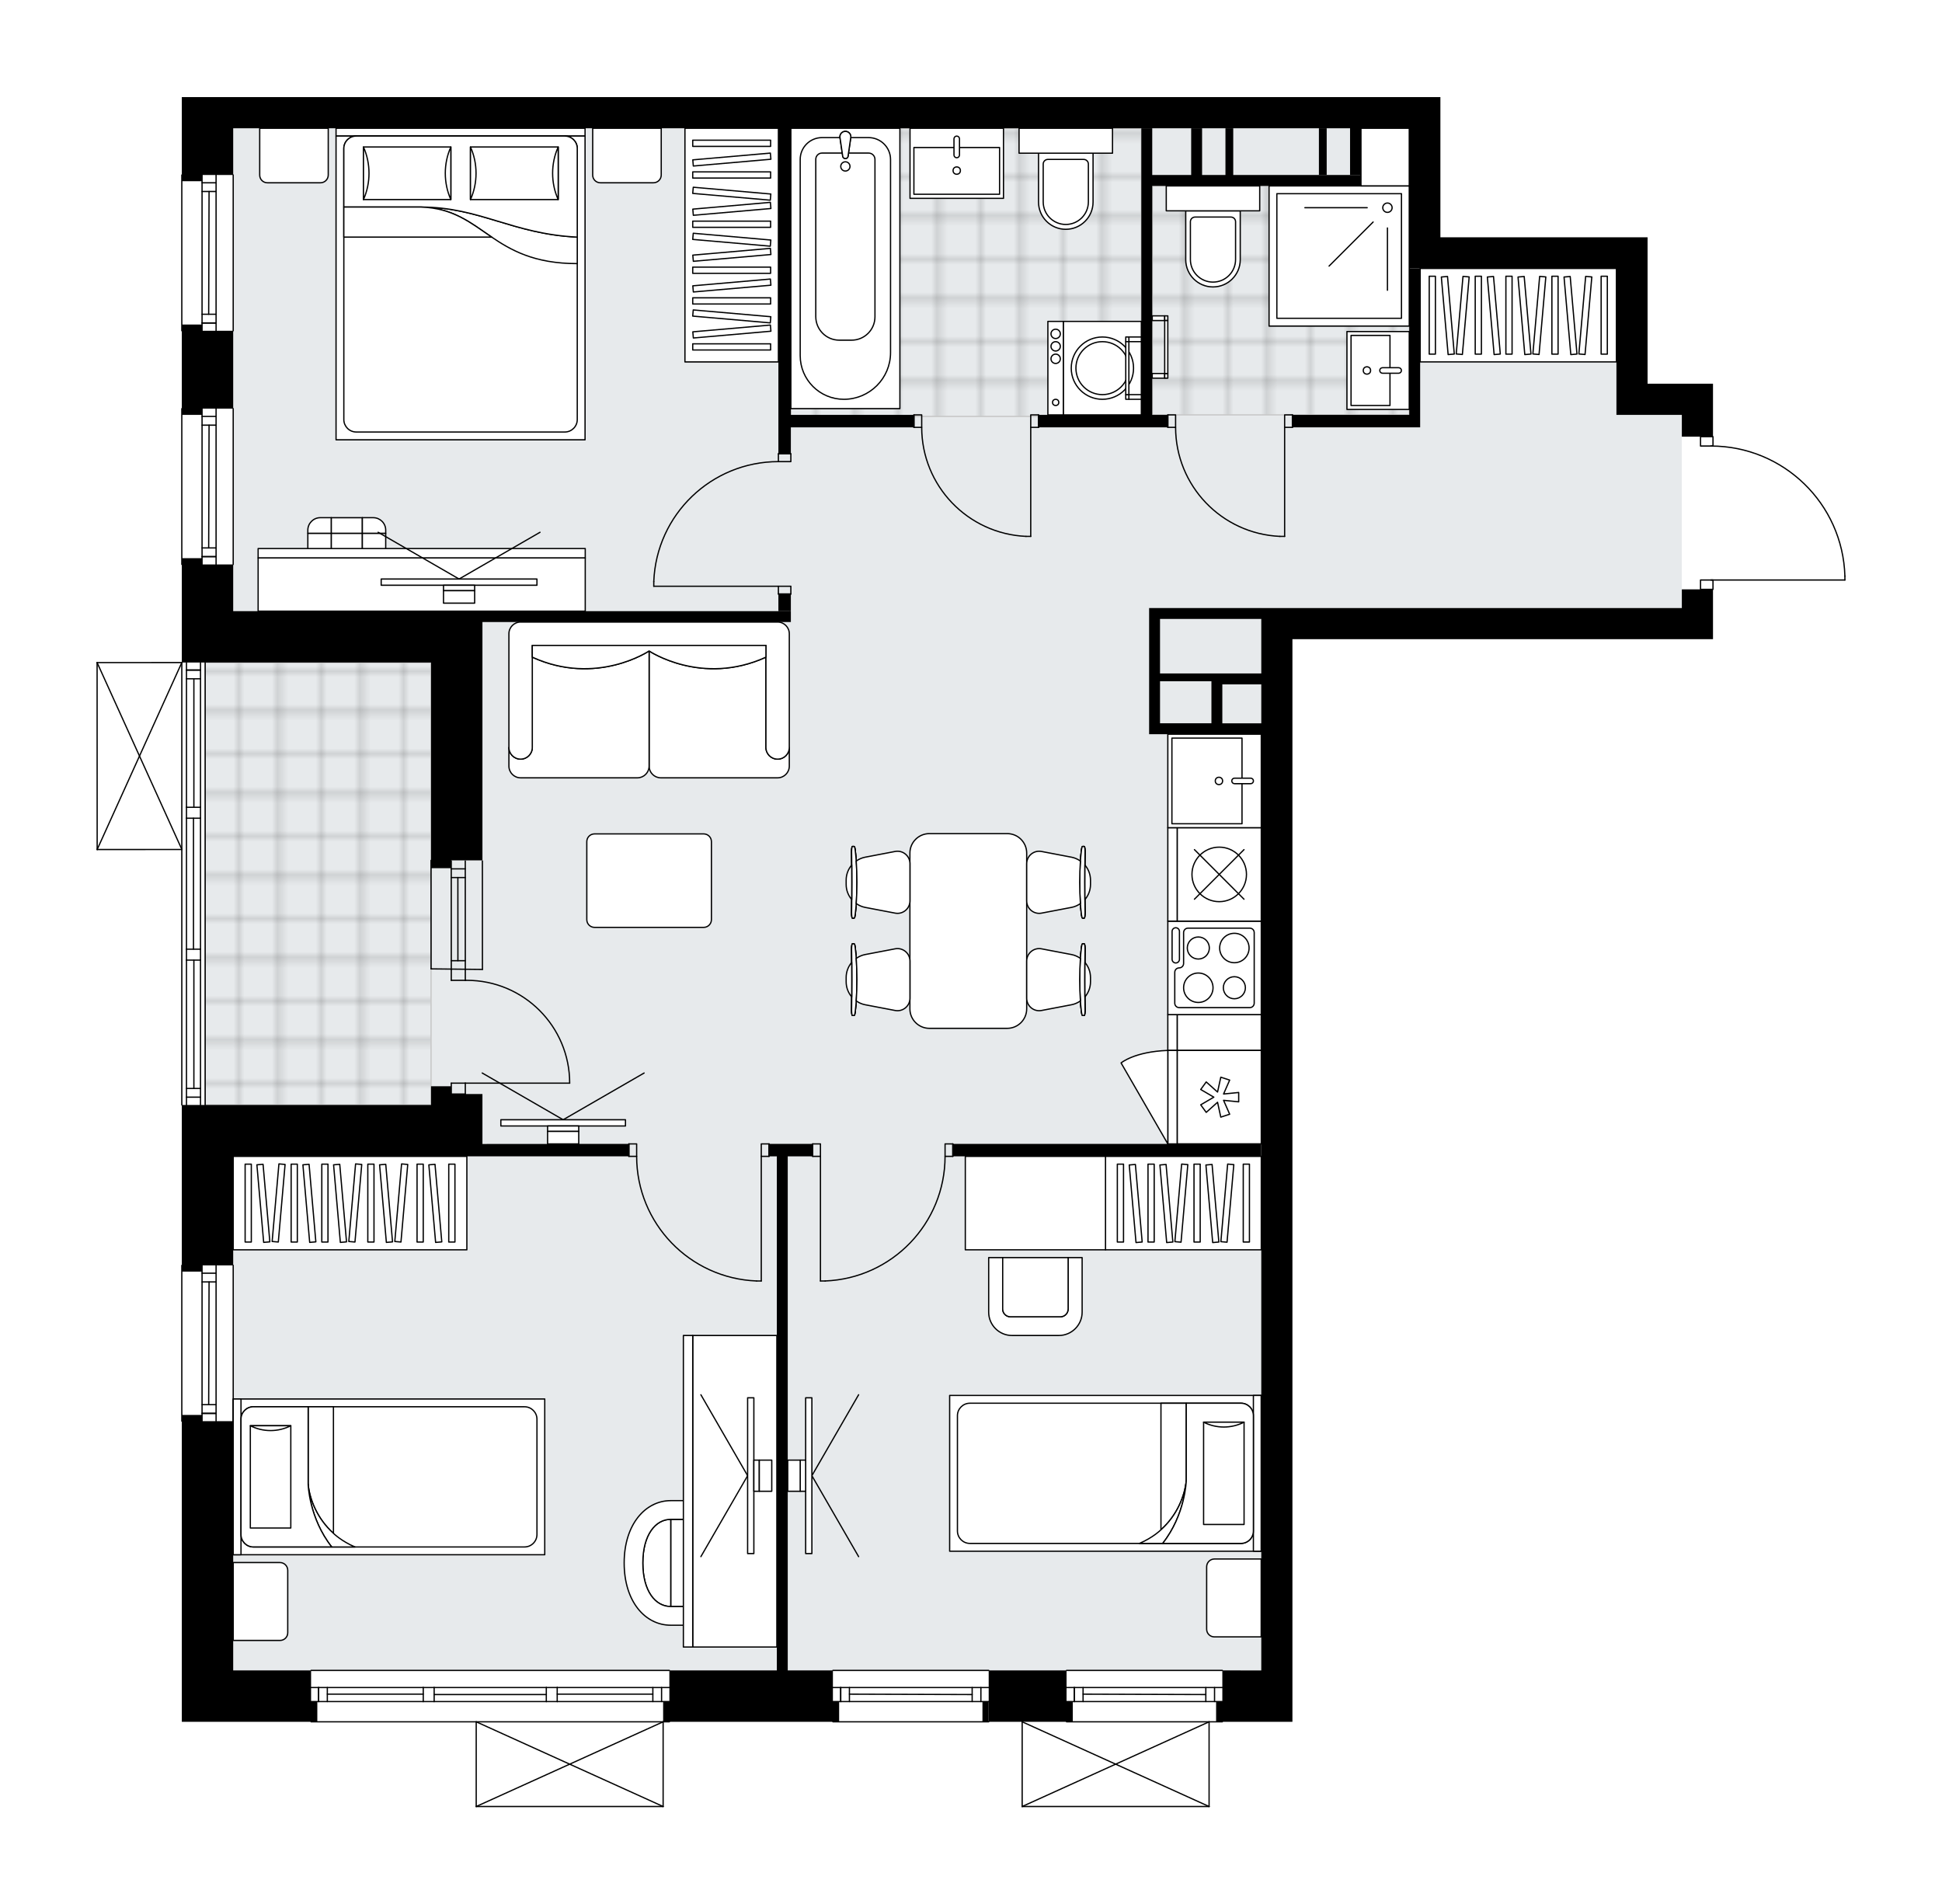 <svg xmlns="http://www.w3.org/2000/svg" xmlns:xlink="http://www.w3.org/1999/xlink" height="1961.06px" id="Layer_1" style="enable-background:new 0 0 2000 1961.06;" version="1.1" viewBox="0 0 2000 1961.06" width="2000px" x="0px" y="0px" xml:space="preserve">
<style type="text/css">
	.st0{fill:none;}
	.st1{opacity:0.25;fill:none;stroke:#070606;stroke-width:0.4;stroke-miterlimit:10;}
	.st2{fill:#FFFFFF;}
	.st3{fill:#E7EAEC;}
	.st4{fill:url(#SVGID_1_);stroke:#C8C8C8;stroke-width:1.3;stroke-miterlimit:10;}
	
		.st5{fill:url(#SVGID_00000166646403464420576670000008754205668527705265_);stroke:#C8C8C8;stroke-width:1.3;stroke-miterlimit:10;}
	
		.st6{fill:url(#SVGID_00000057830286196250767180000016149425203835303302_);stroke:#C8C8C8;stroke-width:1.3;stroke-miterlimit:10;}
	.st7{fill:none;stroke:#000000;stroke-width:1.3;stroke-linecap:round;stroke-linejoin:round;stroke-miterlimit:10;}
	.st8{fill:#FFFFFF;stroke:#000000;stroke-width:1.3;stroke-linecap:round;stroke-linejoin:round;stroke-miterlimit:10;}
	.st9{fill:none;stroke:#000000;stroke-width:1.3;stroke-linecap:round;stroke-linejoin:round;}
	.st10{fill:none;stroke:#000000;stroke-width:1.3;stroke-linecap:round;stroke-linejoin:round;stroke-dasharray:10.262,10.262;}
	.st11{fill:none;stroke:#000000;stroke-width:1.3;stroke-linecap:round;stroke-linejoin:round;stroke-dasharray:9.881,9.881;}
	.st12{font-family:'Arial-BoldMT','Arial'; font-weight:bold;}
	.st13{font-size:84.08px;}
	.st14{font-size:71.145px;}
	.st15{font-family: 'ArialMT','Arial';}
	.st16{font-size:40px;}
</style>
<pattern height="14.57" id="New_Pattern_Swatch_2" patternUnits="userSpaceOnUse" style="overflow:visible;" viewBox="7.49 -22.06 14.57 14.57" width="14.57" x="0.21" y="-18.98">
	<g>
		<rect class="st0" height="14.57" width="14.57" x="7.49" y="-22.06" />
		<g>
			<rect class="st1" height="7.29" width="7.29" x="14.77" y="-7.49" />
		</g>
		<g>
			<rect class="st1" height="7.29" width="7.29" x="0.2" y="-7.49" />
		</g>
		<g>
			<rect class="st1" height="7.29" width="7.29" x="22.06" y="-14.77" />
		</g>
		<g>
			<rect class="st1" height="7.29" width="7.29" x="7.49" y="-14.77" />
			<rect class="st1" height="7.29" width="7.29" x="14.77" y="-22.06" />
		</g>
		<g>
			<rect class="st1" height="7.29" width="7.29" x="0.2" y="-22.06" />
		</g>
		<g>
			<rect class="st1" height="7.29" width="7.29" x="22.06" y="-29.35" />
		</g>
		<g>
			<rect class="st1" height="7.29" width="7.29" x="7.49" y="-29.35" />
		</g>
	</g>
</pattern>
<path class="st2" d="M1900.65,593.28v4.02c0,0.36-0.29,0.65-0.65,0.65h-135.19v8.98c0,0.36-0.29,0.65-0.65,0.65  v18.6v32.08l-433.13,0v1062.01v16.01v16.04v20.85h-71.54c0,0.36-0.29,0.65-0.65,0.65h-12.99v86.59c0,0,0,0.01,0,0.01  c0,0.04-0.02,0.07-0.02,0.11c-0.01,0.05-0.01,0.1-0.03,0.15c0,0,0,0,0,0.01c0,0.01-0.01,0.01-0.01,0.01  c-0.05,0.1-0.12,0.17-0.2,0.23c-0.02,0.02-0.04,0.03-0.06,0.04c-0.09,0.05-0.2,0.09-0.31,0.09h-192.5c-0.12,0-0.22-0.04-0.31-0.09  c-0.02-0.01-0.04-0.03-0.06-0.04c-0.08-0.06-0.16-0.14-0.2-0.23c0-0.01-0.01-0.01-0.01-0.01c0,0,0,0,0-0.01  c-0.02-0.04-0.02-0.1-0.03-0.15c-0.01-0.04-0.02-0.07-0.02-0.11c0,0,0-0.01,0-0.01v-87.24h-33.19c0,0.36-0.29,0.65-0.65,0.65H857.79  c-0.36,0-0.65-0.29-0.65-0.65H690c0,0.36-0.29,0.65-0.65,0.65h-5.77v86.59c0,0,0,0.01,0,0.01c0,0.04-0.02,0.08-0.03,0.12  c-0.01,0.04-0.01,0.09-0.03,0.13c0,0,0,0.01,0,0.01c0,0.01-0.01,0.01-0.01,0.02c-0.05,0.09-0.12,0.17-0.2,0.23  c-0.02,0.02-0.04,0.03-0.07,0.04c-0.09,0.05-0.2,0.09-0.31,0.09h-192.5c-0.12,0-0.22-0.04-0.31-0.09c-0.02-0.01-0.04-0.03-0.07-0.04  c-0.08-0.06-0.15-0.14-0.2-0.23c0-0.01-0.01-0.01-0.01-0.02c0,0,0-0.01,0-0.01c-0.02-0.04-0.02-0.09-0.03-0.13  c-0.01-0.04-0.02-0.08-0.03-0.12c0,0,0-0.01,0-0.01v-86.59H320.38c-0.36,0-0.65-0.29-0.65-0.65H208.09h-20.85l0-308.96c0,0,0,0,0,0  c-0.36,0-0.65-0.29-0.65-0.65v-160.42c0-0.36,0.29-0.65,0.65-0.65c0,0,0,0,0,0l0-163.93c0,0,0,0,0,0c-0.36,0-0.65-0.29-0.65-0.65  V875.48l-86.52,0.03c0,0,0,0,0,0c-0.01,0-0.03-0.01-0.04-0.01c-0.08,0-0.15-0.02-0.22-0.05c0,0-0.01,0-0.01,0  c-0.03-0.01-0.05-0.04-0.08-0.06c-0.04-0.03-0.09-0.05-0.12-0.09c-0.03-0.03-0.05-0.07-0.07-0.11c-0.02-0.03-0.05-0.06-0.06-0.1  c-0.02-0.05-0.02-0.1-0.03-0.16c0-0.03-0.02-0.05-0.02-0.08v-0.02c0,0,0,0,0,0l-0.07-192.49c0-0.03,0.01-0.06,0.02-0.09  c0.01-0.05,0.01-0.1,0.03-0.15c0.02-0.04,0.04-0.07,0.07-0.11c0.02-0.04,0.04-0.07,0.07-0.1c0.04-0.04,0.08-0.06,0.13-0.09  c0.03-0.02,0.04-0.04,0.07-0.05c0,0,0.01,0,0.01,0c0.04-0.02,0.09-0.02,0.13-0.03c0.04-0.01,0.08-0.02,0.12-0.02c0,0,0.01,0,0.01,0  l87.24-0.03c0,0,0,0,0,0v-99.76c0,0,0,0,0,0c-0.36,0-0.65-0.29-0.65-0.65V420.84c0-0.36,0.29-0.65,0.65-0.65h0v-78.91h0  c-0.36,0-0.65-0.29-0.65-0.65V180.21c0-0.36,0.29-0.65,0.65-0.65V100h20.85h32.08l1243.25,0v32.08l0,112.29l213.36,0v32.08l0,118.71  h67.38v32.08v21.81c0.36,0,0.65,0.29,0.65,0.65v9.01c35.24,0.69,68.47,14.53,93.83,39.15c26.02,25.26,40.94,59.14,42.02,95.39  c0,0,0,0.01,0,0.01C1900.65,593.27,1900.65,593.28,1900.65,593.28z" id="background" />
<g id="floor">
	<polygon class="st3" points="1664.7,425.84 1664.7,276.46 1451.34,276.46 1451.34,132.08 240.17,132.08 240.17,359.97    240.17,506.19 240.17,682.32 211.3,682.32 211.3,1137.91 240.17,1137.91 240.17,1720.23 1298.94,1720.23 1298.94,626.17    1732.07,626.17 1732.07,425.84  " />
	<pattern id="SVGID_1_" patternTransform="matrix(5.659 0 0 5.659 33392.266 24694.059)" xlink:href="#New_Pattern_Swatch_2">
	</pattern>
	<rect class="st4" height="296.78" width="360.98" x="814.44" y="132.08" />
	
		<pattern id="SVGID_00000010291099826867160870000002143995474782154140_" patternTransform="matrix(5.659 0 0 5.659 33392.266 24694.059)" xlink:href="#New_Pattern_Swatch_2">
	</pattern>
	
		<polygon points="   1401.61,132.08 1401.61,191.44 1186.65,191.44 1186.65,427.25 1237.98,427.25 1298.94,427.25 1451.34,427.25 1451.34,132.08  " style="fill:url(#SVGID_00000010291099826867160870000002143995474782154140_);stroke:#C8C8C8;stroke-width:1.3;stroke-miterlimit:10;" />
	
		<pattern id="SVGID_00000010313123386067456570000013721660629618182325_" patternTransform="matrix(5.659 0 0 5.659 33392.266 24694.059)" xlink:href="#New_Pattern_Swatch_2">
	</pattern>
	
		<rect height="455.59" style="fill:url(#SVGID_00000010313123386067456570000013721660629618182325_);stroke:#C8C8C8;stroke-width:1.3;stroke-miterlimit:10;" width="232.61" x="211.3" y="682.32" />
	<g id="LINE_00000160183690837465881920000004030769666457084805_">
		<line class="st7" x1="187.24" x2="187.24" y1="1463.56" y2="1303.14" />
	</g>
	<g id="LINE_00000086671466838259111690000002060714611503993009_">
		<line class="st7" x1="222.53" x2="222.53" y1="1303.14" y2="1463.56" />
	</g>
	<g id="LINE_00000011014394144850561500000009776084561039996298_">
		<line class="st7" x1="208.09" x2="222.53" y1="1455.54" y2="1455.54" />
	</g>
	<g id="LINE_00000097490084854088375270000008331034065423261075_">
		<line class="st7" x1="208.09" x2="222.53" y1="1311.17" y2="1311.17" />
	</g>
	<g id="LINE_00000106141961341257655410000011467533657082479003_">
		<line class="st7" x1="208.09" x2="208.09" y1="1303.14" y2="1463.56" />
	</g>
	<g id="LINE_00000168837373495955404770000016372456007450814141_">
		<line class="st7" x1="215.31" x2="214.91" y1="1320.15" y2="1446.56" />
	</g>
	<g id="LINE_00000062160113725431690520000002577957707785790344_">
		<line class="st7" x1="222.53" x2="208.09" y1="1320.15" y2="1320.15" />
	</g>
	<g id="LINE_00000008148778183363421210000002739036165162631315_">
		<line class="st7" x1="208.09" x2="222.53" y1="1455.54" y2="1455.54" />
	</g>
	<g id="LINE_00000086678790639128593340000000025022500080235432_">
		<line class="st7" x1="222.53" x2="208.09" y1="1446.56" y2="1446.56" />
	</g>
	<g id="LINE_00000150817422718705055830000012320629620391294856_">
		<line class="st7" x1="240.17" x2="240.17" y1="1303.14" y2="1463.56" />
	</g>
	<g id="LINE_00000104680510870722811160000012355352922202870701_">
		<line class="st7" x1="320.38" x2="689.35" y1="1720.23" y2="1720.23" />
	</g>
	<g id="LINE_00000181066851492020072650000011555841996673150087_">
		<line class="st7" x1="328.12" x2="328.12" y1="1737.88" y2="1752.32" />
	</g>
	<g id="LINE_00000158027314779586162270000016779204169139998376_">
		<line class="st7" x1="681.33" x2="681.33" y1="1737.88" y2="1752.32" />
	</g>
	<g id="LINE_00000003102460050456181980000014690200236006455959_">
		<line class="st7" x1="435.89" x2="337.1" y1="1744.7" y2="1744.7" />
	</g>
	<g id="LINE_00000090259319859808924000000002742598847953959837_">
		<line class="st7" x1="672.34" x2="573.85" y1="1744.7" y2="1744.7" />
	</g>
	<g id="LINE_00000041983448490609517660000018182339900715654314_">
		<line class="st7" x1="672.34" x2="672.34" y1="1752.32" y2="1737.88" />
	</g>
	<g id="LINE_00000110458616400189646030000016923079424811295895_">
		<line class="st7" x1="328.12" x2="328.12" y1="1737.88" y2="1752.32" />
	</g>
	<g id="LINE_00000012453607624900593010000006863770796629302974_">
		<line class="st7" x1="337.1" x2="337.1" y1="1752.32" y2="1737.88" />
	</g>
	<g id="LINE_00000029044344767568742750000007297542828406812310_">
		<line class="st7" x1="447.12" x2="447.12" y1="1737.88" y2="1752.32" />
	</g>
	<g id="LINE_00000123407894828128218200000015215422703073226128_">
		<line class="st7" x1="447.12" x2="435.89" y1="1752.32" y2="1752.32" />
	</g>
	<g id="LINE_00000126291225109856281420000012341836983670639254_">
		<line class="st7" x1="435.89" x2="435.89" y1="1752.32" y2="1737.88" />
	</g>
	<g id="LINE_00000128452312069240522530000013843422250472162205_">
		<line class="st7" x1="435.89" x2="447.12" y1="1737.88" y2="1737.88" />
	</g>
	<g id="LINE_00000026879215263666214040000016620813089188695686_">
		<line class="st7" x1="689.35" x2="320.38" y1="1773.17" y2="1773.17" />
	</g>
	<g id="LINE_00000160902970475348695120000013015769396326000572_">
		<line class="st7" x1="573.85" x2="573.85" y1="1737.88" y2="1752.32" />
	</g>
	<g id="LINE_00000182488208000387262420000018281088779904171420_">
		<line class="st7" x1="573.85" x2="562.62" y1="1752.32" y2="1752.32" />
	</g>
	<g id="LINE_00000129180030059870019250000009947940919157498559_">
		<line class="st7" x1="562.62" x2="562.62" y1="1752.32" y2="1737.88" />
	</g>
	<g id="LINE_00000165201642431454870690000016475704171779112890_">
		<line class="st7" x1="562.62" x2="573.85" y1="1737.88" y2="1737.88" />
	</g>
	<g id="LINE_00000141422869974486114170000006444480244190182076_">
		<line class="st7" x1="562.62" x2="447.12" y1="1745.1" y2="1745.1" />
	</g>
	<g id="LWPOLYLINE_00000032639450173087747300000014536036476453172378_">
		<line class="st7" x1="573.85" x2="689.35" y1="1737.88" y2="1737.88" />
	</g>
	<g id="LWPOLYLINE_00000023241761060696955700000008696042152171658900_">
		<line class="st7" x1="562.62" x2="447.12" y1="1737.88" y2="1737.88" />
	</g>
	<g id="LWPOLYLINE_00000080189852111616252090000009393856747368367018_">
		<line class="st7" x1="435.89" x2="320.38" y1="1737.88" y2="1737.88" />
	</g>
	<g id="LWPOLYLINE_00000133512837180815568480000004986828520526145958_">
		<line class="st7" x1="573.85" x2="689.35" y1="1752.32" y2="1752.32" />
	</g>
	<g id="LWPOLYLINE_00000026160409005934420130000003811090530293806498_">
		<line class="st7" x1="562.62" x2="447.12" y1="1752.32" y2="1752.32" />
	</g>
	<g id="LWPOLYLINE_00000029017674716833094050000008416070319300052096_">
		<line class="st7" x1="435.89" x2="320.38" y1="1752.32" y2="1752.32" />
	</g>
	<g id="LINE_00000072976625883731371850000014844748868015461802_">
		<line class="st7" x1="479.2" x2="479.16" y1="998.35" y2="886.62" />
	</g>
	<g id="LINE_00000059276331842630250720000016421021418272143794_">
		<line class="st7" x1="464.76" x2="464.72" y1="998.35" y2="886.62" />
	</g>
	<g id="LINE_00000153674635992234140760000013605107891069633411_">
		<line class="st7" x1="471.58" x2="471.54" y1="989.36" y2="903.74" />
	</g>
	<g id="LINE_00000124122717749359759690000004702340549129028737_">
		<line class="st7" x1="479.16" x2="464.72" y1="894.76" y2="894.76" />
	</g>
	<g id="LINE_00000155135781002012607290000016866297371832388521_">
		<line class="st7" x1="479.2" x2="464.76" y1="989.36" y2="989.36" />
	</g>
	<g id="LINE_00000083078581760370772020000011869723275178174085_">
		<line class="st7" x1="496.85" x2="496.8" y1="998.35" y2="886.62" />
	</g>
	<g id="LINE_00000171681057629092768400000000199557119712297627_">
		<line class="st7" x1="443.91" x2="443.95" y1="886.05" y2="997.78" />
	</g>
	<g id="LINE_00000066475755449661837520000011482772164609078450_">
		<line class="st7" x1="479.17" x2="464.73" y1="903.74" y2="903.74" />
	</g>
	<g id="LINE_00000175290641177038976710000006684166889486908351_">
		<line class="st7" x1="496.85" x2="443.95" y1="998.35" y2="997.78" />
	</g>
	<g id="LINE_00000114753916683695007400000005550563778449499026_">
		<line class="st7" x1="211.3" x2="211.3" y1="682.32" y2="1137.91" />
	</g>
	<g id="LINE_00000094593614132179634520000018010715908950432928_">
		<line class="st7" x1="206.49" x2="192.05" y1="690.06" y2="690.06" />
	</g>
	<g id="LINE_00000074439845600767305240000002592285788442181771_">
		<line class="st7" x1="206.49" x2="192.05" y1="1129.89" y2="1129.89" />
	</g>
	<g id="LINE_00000165223568760430990690000006199900964979405718_">
		<line class="st7" x1="199.67" x2="199.67" y1="831.37" y2="699.04" />
	</g>
	<g id="LINE_00000008125365953977837090000009150180435525090714_">
		<line class="st7" x1="199.67" x2="199.67" y1="1120.91" y2="988.74" />
	</g>
	<g id="LINE_00000084513454267356124430000001723255103681182592_">
		<line class="st7" x1="192.05" x2="206.49" y1="1120.91" y2="1120.91" />
	</g>
	<g id="LINE_00000045584819765345374830000016736558927608017554_">
		<line class="st7" x1="206.49" x2="192.05" y1="690.06" y2="690.06" />
	</g>
	<g id="LINE_00000011001501175904876500000006538296045456351109_">
		<line class="st7" x1="192.05" x2="206.49" y1="699.04" y2="699.04" />
	</g>
	<g id="LINE_00000058583790900325909830000018245828987543678355_">
		<line class="st7" x1="206.49" x2="192.05" y1="842.6" y2="842.6" />
	</g>
	<g id="LINE_00000147204875236807889360000006905902593493826712_">
		<line class="st7" x1="192.05" x2="192.05" y1="842.6" y2="831.37" />
	</g>
	<g id="LINE_00000082348475499512899650000017904300634024994233_">
		<line class="st7" x1="192.05" x2="206.49" y1="831.37" y2="831.37" />
	</g>
	<g id="LINE_00000102537837313561587700000002543162221208704424_">
		<line class="st7" x1="206.49" x2="206.49" y1="831.37" y2="842.6" />
	</g>
	<g id="LINE_00000157992263733938365980000012223235387473858705_">
		<line class="st7" x1="187.24" x2="187.24" y1="1137.91" y2="682.32" />
	</g>
	<g id="LINE_00000002375152427974160350000003144210666532004517_">
		<line class="st7" x1="206.49" x2="192.05" y1="988.74" y2="988.74" />
	</g>
	<g id="LINE_00000063628243661018635830000015084943877184695963_">
		<line class="st7" x1="192.05" x2="192.05" y1="988.74" y2="977.51" />
	</g>
	<g id="LINE_00000167373334405621941450000001091515181971521709_">
		<line class="st7" x1="192.05" x2="206.49" y1="977.51" y2="977.51" />
	</g>
	<g id="LINE_00000123435006351057955340000010194727155545854865_">
		<line class="st7" x1="206.49" x2="206.49" y1="977.51" y2="988.74" />
	</g>
	<g id="LINE_00000020365349139043045670000008611889473296805565_">
		<line class="st7" x1="199.27" x2="199.27" y1="977.51" y2="842.6" />
	</g>
	<g id="LWPOLYLINE_00000150100424204849939150000000446062756799047096_">
		<line class="st7" x1="206.49" x2="206.49" y1="988.74" y2="1137.91" />
	</g>
	<g id="LWPOLYLINE_00000080890430392751273960000007260367568388699032_">
		<line class="st7" x1="206.49" x2="206.49" y1="977.51" y2="842.6" />
	</g>
	<g id="LWPOLYLINE_00000043415158979055610090000010183707773038992806_">
		<line class="st7" x1="206.49" x2="206.49" y1="831.37" y2="682.32" />
	</g>
	<g id="LWPOLYLINE_00000131341696686720961080000005018193650359967423_">
		<line class="st7" x1="192.05" x2="192.05" y1="988.74" y2="1137.91" />
	</g>
	<g id="LWPOLYLINE_00000153703157354088717170000009176874472133173379_">
		<line class="st7" x1="192.05" x2="192.05" y1="977.51" y2="842.6" />
	</g>
	<g id="LWPOLYLINE_00000045600840064895233710000006604788205156796848_">
		<line class="st7" x1="192.05" x2="192.05" y1="831.37" y2="682.32" />
	</g>
	<g id="LINE_00000150807743514426030360000006195381682558277262_">
		<line class="st7" x1="1098.42" x2="1258.84" y1="1720.23" y2="1720.23" />
	</g>
	<g id="LINE_00000088827259304717735310000013721975991272012213_">
		<line class="st7" x1="1258.84" x2="1098.42" y1="1752.32" y2="1752.32" />
	</g>
	<g id="LINE_00000064314571344138564940000017278760259211762320_">
		<line class="st7" x1="1106.44" x2="1106.44" y1="1737.88" y2="1752.32" />
	</g>
	<g id="LINE_00000047045794426209806100000009347355726913368960_">
		<line class="st7" x1="1250.82" x2="1250.82" y1="1737.88" y2="1752.32" />
	</g>
	<g id="LINE_00000010298964714072357290000010377473096523272585_">
		<line class="st7" x1="1258.84" x2="1098.42" y1="1737.88" y2="1737.88" />
	</g>
	<g id="LINE_00000103260348270821715220000016781582664678293169_">
		<line class="st7" x1="1241.83" x2="1115.42" y1="1745.1" y2="1744.7" />
	</g>
	<g id="LINE_00000139274152148611392860000013897434494313593530_">
		<line class="st7" x1="1241.83" x2="1241.83" y1="1752.32" y2="1737.88" />
	</g>
	<g id="LINE_00000012442722654813764380000018409960842436011948_">
		<line class="st7" x1="1106.44" x2="1106.44" y1="1737.88" y2="1752.32" />
	</g>
	<g id="LINE_00000011745591812902272720000005462434305139546273_">
		<line class="st7" x1="1115.42" x2="1115.42" y1="1752.32" y2="1737.88" />
	</g>
	<g id="LINE_00000122723034987676989990000017914148675445527732_">
		<line class="st7" x1="1258.84" x2="1098.42" y1="1773.17" y2="1773.17" />
	</g>
	<g id="LINE_00000025412186288437944610000007421878045497832342_">
		<line class="st7" x1="857.79" x2="1018.21" y1="1720.23" y2="1720.23" />
	</g>
	<g id="LINE_00000000185568311636140600000012517280902823267733_">
		<line class="st7" x1="1018.21" x2="857.79" y1="1752.32" y2="1752.32" />
	</g>
	<g id="LINE_00000181783125643329552990000006234402985581802663_">
		<line class="st7" x1="865.81" x2="865.81" y1="1737.88" y2="1752.32" />
	</g>
	<g id="LINE_00000150812118847655600090000001027622151779942560_">
		<line class="st7" x1="1010.19" x2="1010.19" y1="1737.88" y2="1752.32" />
	</g>
	<g id="LINE_00000167393669035680657360000002040716934976273293_">
		<line class="st7" x1="1018.21" x2="857.79" y1="1737.88" y2="1737.88" />
	</g>
	<g id="LINE_00000017494078082706156810000012576995542400836016_">
		<line class="st7" x1="1001.2" x2="874.79" y1="1745.1" y2="1744.7" />
	</g>
	<g id="LINE_00000016056000427209961270000006120691707420097950_">
		<line class="st7" x1="1001.2" x2="1001.2" y1="1752.32" y2="1737.88" />
	</g>
	<g id="LINE_00000001660151773408892930000005988287127224370089_">
		<line class="st7" x1="865.81" x2="865.81" y1="1737.88" y2="1752.32" />
	</g>
	<g id="LINE_00000078012165096364441690000012887155521837611946_">
		<line class="st7" x1="874.79" x2="874.79" y1="1752.32" y2="1737.88" />
	</g>
	<g id="LINE_00000013181362353253884430000011179619655673207193_">
		<line class="st7" x1="1018.21" x2="857.79" y1="1773.17" y2="1773.17" />
	</g>
	<g id="LINE_00000143583497771036018820000001647552252744019592_">
		<line class="st7" x1="187.24" x2="187.24" y1="581.26" y2="420.84" />
	</g>
	<g id="LINE_00000142141681197880902070000014609223471382560430_">
		<line class="st7" x1="222.53" x2="222.53" y1="420.84" y2="581.26" />
	</g>
	<g id="LINE_00000058560946119544461240000006347087362216200331_">
		<line class="st7" x1="208.09" x2="222.53" y1="573.24" y2="573.24" />
	</g>
	<g id="LINE_00000029739693630554251260000004242476821258152340_">
		<line class="st7" x1="208.09" x2="222.53" y1="428.86" y2="428.86" />
	</g>
	<g id="LINE_00000084491583518058059230000014958434733771765939_">
		<line class="st7" x1="208.09" x2="208.09" y1="420.84" y2="581.26" />
	</g>
	<g id="LINE_00000146485149316836609340000011254926617995708818_">
		<line class="st7" x1="215.31" x2="214.91" y1="437.84" y2="564.25" />
	</g>
	<g id="LINE_00000134235287549786644910000016495803725939445402_">
		<line class="st7" x1="222.53" x2="208.09" y1="437.84" y2="437.84" />
	</g>
	<g id="LINE_00000065755926490386989590000001682921354691681980_">
		<line class="st7" x1="208.09" x2="222.53" y1="573.24" y2="573.24" />
	</g>
	<g id="LINE_00000068637375421284196370000016138212613461562255_">
		<line class="st7" x1="222.53" x2="208.09" y1="564.25" y2="564.25" />
	</g>
	<g id="LINE_00000052094507402728111500000015507314286389032617_">
		<line class="st7" x1="240.17" x2="240.17" y1="420.84" y2="581.26" />
	</g>
	<g id="LINE_00000034786198952126806760000016358487441193374388_">
		<line class="st7" x1="187.24" x2="187.24" y1="340.63" y2="180.21" />
	</g>
	<g id="LINE_00000135679656157427764980000014000352064254416291_">
		<line class="st7" x1="222.53" x2="222.53" y1="180.21" y2="340.63" />
	</g>
	<g id="LINE_00000091006985622581387090000008243118048689149568_">
		<line class="st7" x1="208.09" x2="222.53" y1="332.61" y2="332.61" />
	</g>
	<g id="LINE_00000074408944239682629550000015241915976472740758_">
		<line class="st7" x1="208.09" x2="222.53" y1="188.23" y2="188.23" />
	</g>
	<g id="LINE_00000082350470499665976990000011795769777078103734_">
		<line class="st7" x1="208.09" x2="208.09" y1="180.21" y2="340.63" />
	</g>
	<g id="LINE_00000097502808300177584920000000580684282883770792_">
		<line class="st7" x1="215.31" x2="214.91" y1="197.21" y2="323.62" />
	</g>
	<g id="LINE_00000044868539156351042250000005177541963243953559_">
		<line class="st7" x1="222.53" x2="208.09" y1="197.21" y2="197.21" />
	</g>
	<g id="LINE_00000137853940621193242920000004705297843999853698_">
		<line class="st7" x1="208.09" x2="222.53" y1="332.61" y2="332.61" />
	</g>
	<g id="LINE_00000183958531596658000280000013405357676409249980_">
		<line class="st7" x1="222.53" x2="208.09" y1="323.62" y2="323.62" />
	</g>
	<g id="LINE_00000119109253390328005800000000486591324464325536_">
		<line class="st7" x1="240.17" x2="240.17" y1="180.21" y2="340.63" />
	</g>
	<g id="LWPOLYLINE_00000070115990975671034970000003778195053946395027_">
		<rect class="st7" height="9.63" width="12.83" x="1751.32" y="449.71" />
	</g>
	<g id="LWPOLYLINE_00000156551678490327078580000003422862544778666927_">
		<rect class="st7" height="9.63" width="12.83" x="1751.32" y="597.3" />
	</g>
	<g id="LWPOLYLINE_00000067947817550244476620000007580566772335444624_">
		<path class="st7" d="M1900,593.28c-2.21-74.6-63.32-133.94-137.96-133.94" />
	</g>
	<g id="LINE_00000047021334780353573620000017731125876523545224_">
		<line class="st7" x1="1762.04" x2="1900" y1="597.3" y2="597.3" />
	</g>
	<g id="LINE_00000098913577857173631080000011828811027210783913_">
		<line class="st7" x1="1900" x2="1900" y1="597.3" y2="593.28" />
	</g>
	<g id="LWPOLYLINE_00000086672162075212122880000001013382041166034336_">
		<rect class="st7" height="8.02" width="12.83" x="801.64" y="603.72" />
	</g>
	<g id="LWPOLYLINE_00000085250227035578017570000014476719982919849358_">
		<rect class="st7" height="8.02" width="12.83" x="801.64" y="467.36" />
	</g>
	<g id="LINE_00000152950711434196810610000015584576051492860596_">
		<line class="st7" x1="801.64" x2="814.48" y1="611.74" y2="611.74" />
	</g>
	<g id="LINE_00000086661723123282503130000014576339764763894179_">
		<line class="st7" x1="801.64" x2="814.48" y1="467.36" y2="467.36" />
	</g>
	<g id="LINE_00000154396850217611607770000017584011860053874860_">
		<line class="st7" x1="801.64" x2="673.31" y1="603.72" y2="603.72" />
	</g>
	<g id="LINE_00000171699426411717568170000008571347970798015872_">
		<line class="st7" x1="673.31" x2="673.31" y1="598.9" y2="603.72" />
	</g>
	<g id="ARC_00000086651880974807283490000002338452241366740630_">
		<path class="st7" d="M673.31,598.9c2.67-68.95,59.33-123.49,128.34-123.52" />
	</g>
	<g id="LWPOLYLINE_00000178924498042549360830000014743266256278548642_">
		<rect class="st7" height="12.83" width="8.02" x="784" y="1178.02" />
	</g>
	<g id="LWPOLYLINE_00000111168523556346794030000007105764690734383245_">
		<rect class="st7" height="12.83" width="8.02" x="647.64" y="1178.02" />
	</g>
	<g id="LINE_00000014603961344596061960000012700979510494983817_">
		<line class="st7" x1="792.02" x2="792.02" y1="1190.85" y2="1178.02" />
	</g>
	<g id="LINE_00000160896569918905886220000014493002579493128087_">
		<line class="st7" x1="647.64" x2="647.64" y1="1190.85" y2="1178.02" />
	</g>
	<g id="LINE_00000147925393278647808620000005983450568371327404_">
		<line class="st7" x1="784" x2="784" y1="1190.85" y2="1319.19" />
	</g>
	<g id="LINE_00000031886965431253968750000017840063346489605551_">
		<line class="st7" x1="779.18" x2="784" y1="1319.19" y2="1319.19" />
	</g>
	<g id="ARC_00000047036379660149045960000003730720187909844399_">
		<path class="st7" d="M779.18,1319.19c-68.95-2.67-123.49-59.33-123.52-128.34" />
	</g>
	<g id="LWPOLYLINE_00000029018500236781192510000002638830140314815646_">
		<rect class="st7" height="12.83" width="8.02" x="836.93" y="1178.02" />
	</g>
	<g id="LWPOLYLINE_00000029749858143119058770000016123443065919511725_">
		<rect class="st7" height="12.83" width="8.02" x="973.29" y="1178.02" />
	</g>
	<g id="LINE_00000090985655553003708520000013718826609268106646_">
		<line class="st7" x1="836.93" x2="836.93" y1="1190.85" y2="1178.02" />
	</g>
	<g id="LINE_00000133488747030041462970000002158602228978023866_">
		<line class="st7" x1="981.31" x2="981.31" y1="1190.85" y2="1178.02" />
	</g>
	<g id="LINE_00000060004593292540013770000004192287209747588277_">
		<line class="st7" x1="844.96" x2="844.96" y1="1190.85" y2="1319.19" />
	</g>
	<g id="LINE_00000141427564602745720280000004330771385996000701_">
		<line class="st7" x1="849.77" x2="844.96" y1="1319.19" y2="1319.19" />
	</g>
	<g id="ARC_00000163782465191166002970000018117950239404842398_">
		<path class="st7" d="M973.29,1190.85c-0.03,69.01-54.57,125.66-123.52,128.34" />
	</g>
	<g id="LWPOLYLINE_00000031198950401178507590000015495859289871291839_">
		<rect class="st7" height="12.83" width="8.02" x="1061.52" y="427.26" />
	</g>
	<g id="LWPOLYLINE_00000050650577937184431430000001690408492991214482_">
		<rect class="st7" height="12.83" width="8.02" x="941.21" y="427.26" />
	</g>
	<g id="LINE_00000048476446788214220670000008286360048309705649_">
		<line class="st7" x1="1069.54" x2="1069.54" y1="440.09" y2="427.26" />
	</g>
	<g id="LINE_00000098920706718569724610000009498352472121913480_">
		<line class="st7" x1="941.21" x2="941.21" y1="440.09" y2="427.26" />
	</g>
	<g id="LINE_00000070797058101432118440000010705249752727909035_">
		<line class="st7" x1="1061.52" x2="1061.52" y1="440.09" y2="552.38" />
	</g>
	<g id="ARC_00000165211854616728171650000001302520494423061154_">
		<path class="st7" d="M1056.71,552.38c-60.09-2.67-107.44-52.15-107.48-112.29" />
	</g>
	<g id="LINE_00000060024404465056168590000017713177150844183171_">
		<line class="st7" x1="1061.52" x2="1056.71" y1="552.38" y2="552.38" />
	</g>
	<g id="LWPOLYLINE_00000166652172243096646520000004539531023469151411_">
		<rect class="st7" height="12.83" width="8.02" x="1323" y="427.26" />
	</g>
	<g id="LWPOLYLINE_00000116203169872877721590000007031861398014351021_">
		<rect class="st7" height="12.83" width="8.02" x="1202.69" y="427.26" />
	</g>
	<g id="LINE_00000059288725586786648980000012479333508201984420_">
		<line class="st7" x1="1331.03" x2="1331.03" y1="440.09" y2="427.26" />
	</g>
	<g id="LINE_00000002363555556270914890000005553787536813006727_">
		<line class="st7" x1="1202.69" x2="1202.69" y1="440.09" y2="427.26" />
	</g>
	<g id="LINE_00000078039314428985314280000017307797101514268576_">
		<line class="st7" x1="1323" x2="1323" y1="440.09" y2="552.38" />
	</g>
	<g id="ARC_00000043429175510964807460000003574796598470652072_">
		<path class="st7" d="M1318.19,552.38c-60.09-2.67-107.44-52.15-107.48-112.29" />
	</g>
	<g id="LINE_00000117638376840420311180000017045845606256957617_">
		<line class="st7" x1="1323" x2="1318.19" y1="552.38" y2="552.38" />
	</g>
	<g id="ARC_00000026129551116389498150000017567908325212177852_">
		<path class="st7" d="M479.2,1009.58c0.53-0.01,1.05-0.01,1.58-0.01c58.49,0,105.9,47.4,105.91,105.89" />
	</g>
	<g id="LINE_00000182488947494501141840000002545313233806737086_">
		<line class="st7" x1="479.2" x2="586.68" y1="1115.45" y2="1115.45" />
	</g>
	<g id="LINE_00000112608415227782750110000013194959091634353585_">
		<line class="st7" x1="479.2" x2="479.2" y1="998.35" y2="1009.58" />
	</g>
	<g id="LINE_00000003064828484288421390000006069172238408373690_">
		<line class="st7" x1="479.2" x2="464.76" y1="1009.58" y2="1009.58" />
	</g>
	<g id="LINE_00000009557768655842150520000009825369809777518252_">
		<line class="st7" x1="464.76" x2="464.76" y1="1009.58" y2="998.35" />
	</g>
	<g id="LINE_00000159469314134398584810000005307753630649082784_">
		<line class="st7" x1="464.76" x2="464.76" y1="1126.68" y2="1115.45" />
	</g>
	<g id="LINE_00000075122413801526403340000011622190350043784086_">
		<line class="st7" x1="464.76" x2="479.2" y1="1115.45" y2="1115.45" />
	</g>
	<g id="LINE_00000170982526516850527450000011027816827970275236_">
		<line class="st7" x1="479.2" x2="479.2" y1="1115.45" y2="1126.68" />
	</g>
	<g id="LINE_00000181077699652847872550000014623132623372053414_">
		<line class="st7" x1="464.76" x2="479.2" y1="1126.68" y2="1126.68" />
	</g>
	<g id="LINE_00000132810355024256156710000002794214561280062138_">
		<line class="st7" x1="682.93" x2="490.43" y1="1860.41" y2="1860.41" />
	</g>
	<g id="LINE_00000157285591387111232810000004153339635359217296_">
		<line class="st7" x1="490.43" x2="490.43" y1="1860.41" y2="1773.17" />
	</g>
	<g id="LINE_00000113328952595414758970000000251723881339003269_">
		<line class="st7" x1="682.93" x2="682.93" y1="1773.17" y2="1860.41" />
	</g>
	<g id="LWPOLYLINE_00000099647432208292689420000002127182772136232122_">
		<line class="st7" x1="490.43" x2="682.93" y1="1773.17" y2="1860.41" />
	</g>
	<g id="LWPOLYLINE_00000125565174969272085990000009981901217605834932_">
		<line class="st7" x1="682.93" x2="490.43" y1="1773.17" y2="1860.41" />
	</g>
	<g id="LINE_00000031911243616806742800000015036232495237725089_">
		<line class="st7" x1="1245.2" x2="1052.7" y1="1860.41" y2="1860.41" />
	</g>
	<g id="LINE_00000172405629815379419520000012693094555355357084_">
		<line class="st7" x1="1052.7" x2="1052.7" y1="1860.41" y2="1773.17" />
	</g>
	<g id="LINE_00000061432823339113158970000002897388957669956227_">
		<line class="st7" x1="1245.2" x2="1245.2" y1="1773.17" y2="1860.41" />
	</g>
	<g id="LWPOLYLINE_00000035523034649907041470000017228084884940005555_">
		<line class="st7" x1="1052.7" x2="1245.2" y1="1773.17" y2="1860.41" />
	</g>
	<g id="LWPOLYLINE_00000180338769000221128350000005848957789415508372_">
		<line class="st7" x1="1245.2" x2="1052.7" y1="1773.17" y2="1860.41" />
	</g>
	<g id="LINE_00000067197437225764470290000016691254093280674747_">
		<line class="st7" x1="100.07" x2="100" y1="874.86" y2="682.35" />
	</g>
	<g id="LINE_00000014619929452294550880000007324296711355361435_">
		<line class="st7" x1="100" x2="187.24" y1="682.35" y2="682.32" />
	</g>
	<g id="LINE_00000150066801079058195670000007801501840362116737_">
		<line class="st7" x1="187.31" x2="100.07" y1="874.83" y2="874.86" />
	</g>
	<g id="LWPOLYLINE_00000052791436832895909890000010440364421520563093_">
		<line class="st7" x1="187.24" x2="100.07" y1="682.32" y2="874.86" />
	</g>
	<g id="LWPOLYLINE_00000106863724525655233790000011657307113654506148_">
		<line class="st7" x1="187.31" x2="100" y1="874.83" y2="682.35" />
	</g>
	<g>
		<polygon points="320.38,1720.23 240.17,1720.23 240.17,1463.56 208.09,1463.56 208.09,1457.15 187.24,1457.15 187.24,1773.17     187.24,1773.17 208.09,1773.17 240.17,1773.17 320.38,1773.17 326.8,1773.17 326.8,1752.32 320.38,1752.32   " />
		<polygon points="208.09,682.32 224.13,682.32 224.13,682.32 342.14,682.32 443.91,682.32 443.91,682.32 443.91,682.32     443.91,886.05 443.91,894.08 464.72,894.08 464.72,886.62 464.76,886.05 496.85,886.05 496.85,653.07 496.85,640.61     814.48,640.61 814.48,629.38 496.85,629.38 240.17,629.38 240.17,581.26 208.09,581.26 208.09,574.84 187.24,574.84     187.24,682.32 208.09,682.32   " />
		<polygon points="857.79,1720.23 811.27,1720.23 811.27,1190.85 836.93,1190.85 836.93,1178.02 792.02,1178.02 792.02,1190.85     800.04,1190.85 800.04,1720.23 689.35,1720.23 689.35,1752.32 682.93,1752.32 682.93,1773.17 864.21,1773.17 864.21,1752.32     857.79,1752.32   " />
		<polygon points="1331.03,427.26 1331.03,440.09 1462.57,440.09 1462.57,427.26 1462.57,276.46 1451.34,276.46 1451.34,427.26       " />
		<rect height="17.65" width="12.83" x="801.64" y="611.74" />
		<path d="M1732.07,626.18l-433.13,0h-104.27h-11.23v118.71v11.23h115.5v-11.23h-40.1v-40.1h40.1v-11.23h-51.33h-52.94V637.4h104.27    v20.85l0,0l0,1062l-40.1-0.02v32.08h-6.42v20.85h78.61v-10.43v-10.43v-32.04l0,0l0-1062.01l433.13,0v-22.68v-9.41v-19.25h-32.08    L1732.07,626.18z M1247.61,701.57v3.21v40.1h-52.94v-43.31H1247.61z" />
		<polygon points="1696.78,395.17 1696.78,266.84 1696.78,244.38 1483.42,244.38 1483.42,116.04 1483.42,100 224.13,100 208.09,100     199.67,100 187.24,100 187.24,186.63 208.09,186.63 208.09,180.21 240.17,180.21 240.17,132.08 801.64,132.08 801.64,467.36     814.47,467.36 814.48,440.09 941.21,440.09 941.21,427.25 814.48,427.25 814.48,132.08 1390.38,132.08 1390.38,180.21     1401.61,180.21 1401.61,132.08 1451.34,132.08 1451.34,260.42 1451.34,276.46 1664.7,276.46 1664.7,395.17 1664.7,404.8     1664.7,427.26 1732.07,427.26 1732.07,449.71 1764.16,449.71 1764.16,427.26 1764.16,418.31 1764.16,395.17   " />
		<polygon points="496.85,1145.41 496.85,1145.41 496.85,1126.68 464.76,1126.68 464.76,1118.66 443.91,1118.66 443.91,1126.68     443.91,1137.91 440.27,1137.91 240.17,1137.91 240.17,1137.91 199.67,1137.91 187.24,1137.91 187.24,1309.56 208.09,1309.56     208.09,1303.14 240.17,1303.14 240.17,1190.85 647.64,1190.85 647.64,1178.02 496.85,1178.11   " />
		<polygon points="1270.07,132.08 1262.05,132.08 1262.05,180.21 1237.98,180.21 1237.98,132.08 1226.75,132.08 1226.75,180.21     1186.65,180.21 1186.65,132.08 1175.42,132.08 1175.42,427.26 1069.54,427.26 1069.54,440.09 1202.69,440.09 1202.69,427.26     1186.65,427.26 1186.65,191.44 1401.61,191.44 1401.61,180.21 1270.07,180.21   " />
		<rect height="20.85" width="6.42" x="1011.79" y="1752.32" />
		<polygon points="1098.42,1720.23 1018.21,1720.23 1018.21,1773.17 1098.42,1773.17 1104.83,1773.17 1104.83,1752.32     1098.42,1752.32   " />
		<rect height="48.13" width="8.02" x="1358.3" y="132.08" />
		<polygon points="187.24,334.21 187.24,427.26 208.09,427.26 208.09,420.84 240.17,420.84 240.17,340.63 208.09,340.63     208.09,334.21   " />
		<polygon points="1298.94,1190.85 1298.94,1178.01 981.31,1178.02 981.31,1190.85 1027.83,1190.85   " />
	</g>
</g>
<g id="mebel">
	<g>
		
			<rect class="st8" height="86.63" transform="matrix(-1.836970e-16 1 -1 -1.836970e-16 2318.955 -192.311)" width="36.89" x="1237.19" y="1020.01" />
		
			<rect class="st8" height="9.63" transform="matrix(-1.836970e-16 1 -1 -1.836970e-16 2270.829 -144.185)" width="36.89" x="1189.06" y="1058.51" />
	</g>
	<g>
		<g>
			<g id="LINE_00000178921320872017358860000013134110161361114291_">
				<line class="st8" x1="579.98" x2="496.63" y1="1153.15" y2="1105.03" />
			</g>
			<g id="LINE_00000091719330384025704640000001181212061344563607_">
				<line class="st8" x1="579.98" x2="663.34" y1="1153.15" y2="1105.03" />
			</g>
		</g>
		
			<rect class="st8" height="128.34" transform="matrix(-2.806396e-11 1 -1 -2.806396e-11 1736.344 576.38)" width="6.42" x="576.77" y="1092.19" />
		
			<rect class="st8" height="32.08" transform="matrix(4.033402e-11 -1 1 4.033402e-11 -582.396 1742.359)" width="5.61" x="577.17" y="1146.34" />
		
			<rect class="st8" height="32.08" transform="matrix(-5.293917e-11 1 -1 -5.293917e-11 1751.583 591.62)" width="12.83" x="573.56" y="1155.56" />
	</g>
	<g>
		<path class="st8" d="M724.73,858.78H612.26c-4.38,0-7.93,3.55-7.93,7.93v80.39c0,4.38,3.55,7.93,7.93,7.93h112.47    c4.38,0,7.93-3.55,7.93-7.93v-80.39C732.66,862.33,729.11,858.78,724.73,858.78z" />
	</g>
	<g>
		
			<rect class="st8" height="320.84" transform="matrix(3.878044e-07 -1 1 3.878044e-07 -1120.325 1921.52)" width="160.42" x="320.39" y="1360.5" />
		<path class="st8" d="M248.2,1461.57l0,118.7c0,7.09,5.75,12.84,12.84,12.84h279.12c7.09,0,12.84-5.75,12.84-12.84l0-118.7    c0-7.09-5.75-12.84-12.84-12.84l-279.12,0C253.95,1448.73,248.2,1454.48,248.2,1461.57z" />
		
			<rect class="st8" height="8.02" transform="matrix(3.878044e-07 -1 1 3.878044e-07 -1276.733 1765.111)" width="160.42" x="163.98" y="1516.91" />
		<path class="st8" d="M343.4,1579.07l0-130.33h-26.05l0,79.81C318.71,1543.59,326.47,1563.97,343.4,1579.07L343.4,1579.07z" />
		<path class="st8" d="M341.63,1593.11c-23.42-29.59-24.28-64.56-24.28-64.56c1.36,15.04,9.12,35.42,26.05,50.52    c0,0,8.21,8.13,22.18,14.04H341.63z" />
		<g>
			<path class="st8" d="M317.35,1448.73l0,79.81c0,0,0.87,34.97,24.28,64.56h-80.59c-7.09,0-12.84-5.75-12.84-12.84l0-118.7     c0-7.09,5.75-12.84,12.84-12.84H317.35z" />
		</g>
		<path class="st8" d="M296.33,1681.49l0-64.32c0-4.43-3.59-8.02-8.02-8.02h-48.13l0,80.21h48.28    C292.8,1689.36,296.33,1685.84,296.33,1681.49z" />
		
			<rect class="st8" height="41.68" transform="matrix(3.878043e-07 -1 1 3.878043e-07 -1242.274 1799.57)" width="105.35" x="225.97" y="1500.08" />
		<path class="st8" d="M299.49,1468.25c-13.09,6.67-28.59,6.67-41.68,0H299.49z" />
	</g>
	<g>
		<g>
			<g>
				<path class="st8" d="M771.07,1642.45v-65.81c0-6.62-5.37-11.99-11.99-11.99h-68.3v89.8h68.3      C765.7,1654.45,771.07,1649.08,771.07,1642.45z" />
				<path class="st8" d="M690.77,1564.65c-15.58,0-28.75,15.68-28.75,44.92s13,44.88,28.75,44.88V1564.65z" />
				<path class="st8" d="M690.77,1673.7c-26.27,0-47.96-24.26-47.96-64.13s21.97-64.17,47.96-64.17h68.26v19.25h-68.26      c-15.58,0-28.75,15.68-28.75,44.92s13,44.88,28.75,44.88h68.26v19.25H690.77z" />
			</g>
		</g>
		<g>
			
				<rect class="st8" height="86.63" transform="matrix(5.933796e-10 -1 1 5.933796e-10 -779.025 2292.482)" width="320.84" x="596.31" y="1492.44" />
			
				<rect class="st8" height="9.63" transform="matrix(4.051215e-10 -1 1 4.051215e-10 -827.151 2244.356)" width="320.84" x="548.18" y="1530.94" />
		</g>
		<g>
			<g>
				<g id="LINE_00000058583075836262152910000005119232307953218973_">
					<line class="st8" x1="769.95" x2="721.82" y1="1519.71" y2="1603.07" />
				</g>
				<g id="LINE_00000132057621101077858900000002006187021136930449_">
					<line class="st8" x1="769.95" x2="721.82" y1="1519.71" y2="1436.36" />
				</g>
			</g>
			<rect class="st8" height="160.42" width="6.42" x="769.95" y="1439.5" />
			
				<rect class="st8" height="32.08" transform="matrix(-1 -3.022645e-10 3.022645e-10 -1 1558.346 3039.423)" width="5.61" x="776.37" y="1503.67" />
			<rect class="st8" height="32.08" width="12.83" x="781.98" y="1503.67" />
		</g>
	</g>
	<g>
		<path class="st8" d="M275.34,188.23h54.69c4.43,0,8.02-3.59,8.02-8.02v-48.13h-70.58v48.28    C267.47,184.71,270.99,188.23,275.34,188.23z" />
		<path class="st8" d="M618.27,188.23h54.69c4.43,0,8.02-3.59,8.02-8.02v-48.13H610.4v48.28    C610.4,184.71,613.93,188.23,618.27,188.23z" />
		<g>
			<rect class="st8" height="8.02" width="256.45" x="346.08" y="132.08" />
			<rect class="st8" height="312.82" width="256.45" x="346.08" y="140.11" />
			<path class="st8" d="M366.93,140.11h214.74c7.09,0,12.83,5.75,12.83,12.83v279.13c0,7.09-5.75,12.83-12.83,12.83H366.93     c-7.09,0-12.83-5.75-12.83-12.83V152.94C354.1,145.85,359.84,140.11,366.93,140.11z" />
			<path class="st8" d="M594.51,244.19c-67.07-3.28-100.32-30.92-160.71-30.94c64.63,2.19,71.52,58.34,160.71,58.22L594.51,244.19z" />
			<g>
				<path class="st8" d="M594.51,244.19c-67.07-3.28-100.32-30.92-160.71-30.94l-79.7,0v-60.3c0-7.09,5.75-12.83,12.83-12.83h214.74      c7.09,0,12.83,5.75,12.83,12.83L594.51,244.19L594.51,244.19z" />
			</g>
			<rect class="st8" height="54.17" width="90" x="374.31" y="151.36" />
			<path class="st8" d="M464.31,205.53c-7.62-17.02-7.62-37.15,0-54.17V205.53z" />
			<path class="st8" d="M374.31,151.36c7.62,17.02,7.62,37.15,0,54.17L374.31,151.36z" />
			<rect class="st8" height="54.17" width="90.34" x="484.52" y="151.36" />
			<path class="st8" d="M574.86,205.53c-7.65-17.02-7.65-37.15,0-54.17V205.53z" />
			<path class="st8" d="M484.52,151.36c7.65,17.02,7.65,37.15,0,54.17L484.52,151.36z" />
			<g>
				<path class="st8" d="M433.79,213.24h-79.7v30.94h152.28C484.8,229.58,466.84,214.36,433.79,213.24z" />
			</g>
		</g>
	</g>
	<g>
		
			<rect class="st8" height="240.63" transform="matrix(1.428900e-10 -1 1 1.428900e-10 -878.485 1599.471)" width="96.25" x="312.37" y="1118.66" />
		<g>
			
				<rect class="st8" height="6.37" transform="matrix(1.355236e-10 -1 1 1.355236e-10 -983.337 1494.62)" width="80.21" x="215.54" y="1235.79" />
			
				<rect class="st8" height="6.37" transform="matrix(1.348202e-10 -1 1 1.348202e-10 -935.96 1541.996)" width="80.21" x="262.91" y="1235.79" />
			
				<rect class="st8" height="6.37" transform="matrix(1.347634e-10 -1 1 1.347634e-10 -904.376 1573.581)" width="80.21" x="294.5" y="1235.79" />
			
				<rect class="st8" height="6.37" transform="matrix(1.339924e-10 -1 1 1.339924e-10 -856.999 1620.957)" width="80.21" x="341.87" y="1235.79" />
			
				<rect class="st8" height="6.37" transform="matrix(0.087 -0.996 0.996 0.087 -972.071 1417.127)" width="80.21" x="247.12" y="1235.79" />
			
				<rect class="st8" height="6.37" transform="matrix(0.087 -0.996 0.996 0.087 -899.992 1495.788)" width="80.21" x="326.08" y="1235.79" />
			
				<rect class="st8" height="6.37" transform="matrix(-0.087 -0.996 0.996 -0.087 -939.173 1617.363)" width="80.21" x="231.33" y="1235.79" />
			
				<rect class="st8" height="6.37" transform="matrix(-0.087 -0.996 0.996 -0.087 -887.667 1664.559)" width="80.21" x="278.71" y="1235.79" />
			
				<rect class="st8" height="6.37" transform="matrix(-0.087 -0.996 0.996 -0.087 -853.33 1696.024)" width="80.21" x="310.29" y="1235.79" />
			
				<rect class="st8" height="6.37" transform="matrix(0.087 -0.996 0.996 0.087 -856.744 1542.984)" width="80.21" x="373.46" y="1235.79" />
			
				<rect class="st8" height="6.37" transform="matrix(-0.087 -0.996 0.996 -0.087 -801.824 1743.22)" width="80.21" x="357.67" y="1235.79" />
			
				<rect class="st8" height="6.37" transform="matrix(1.347527e-10 -1 1 1.347527e-10 -806.282 1671.674)" width="80.21" x="392.59" y="1235.79" />
			
				<rect class="st8" height="6.37" transform="matrix(1.352057e-10 -1 1 1.352057e-10 -773.634 1704.322)" width="80.21" x="425.24" y="1235.79" />
			
				<rect class="st8" height="6.37" transform="matrix(-0.087 -0.996 0.996 -0.087 -746.687 1793.744)" width="80.21" x="408.38" y="1235.79" />
		</g>
	</g>
	<g>
		
			<rect class="st8" height="240.63" transform="matrix(-1 -1.875941e-10 1.875941e-10 -1 1507.039 504.798)" width="96.25" x="705.39" y="132.08" />
		<g>
			
				<rect class="st8" height="6.37" transform="matrix(-1 -1.798021e-10 1.798021e-10 -1 1507.039 714.501)" width="80.21" x="713.41" y="354.06" />
			
				<rect class="st8" height="6.37" transform="matrix(-1 -1.792918e-10 1.792918e-10 -1 1507.039 619.748)" width="80.21" x="713.41" y="306.69" />
			
				<rect class="st8" height="6.37" transform="matrix(-1 -1.791559e-10 1.791559e-10 -1 1507.039 556.579)" width="80.21" x="713.41" y="275.1" />
			
				<rect class="st8" height="6.37" transform="matrix(-1 -1.785209e-10 1.785209e-10 -1 1507.039 461.826)" width="80.21" x="713.41" y="227.73" />
			
				<rect class="st8" height="6.37" transform="matrix(-0.996 -0.087 0.087 -0.996 1475.788 715.767)" width="80.21" x="713.41" y="322.48" />
			
				<rect class="st8" height="6.37" transform="matrix(-0.996 -0.087 0.087 -0.996 1482.67 558.145)" width="80.21" x="713.41" y="243.52" />
			
				<rect class="st8" height="6.37" transform="matrix(-0.996 0.087 -0.087 -0.996 1533.932 615.944)" width="80.21" x="713.41" y="338.27" />
			
				<rect class="st8" height="6.37" transform="matrix(-0.996 0.087 -0.087 -0.996 1529.803 521.371)" width="80.21" x="713.41" y="290.89" />
			
				<rect class="st8" height="6.37" transform="matrix(-0.996 0.087 -0.087 -0.996 1527.05 458.322)" width="80.21" x="713.41" y="259.31" />
			
				<rect class="st8" height="6.37" transform="matrix(-0.996 -0.087 0.087 -0.996 1486.799 463.572)" width="80.21" x="713.41" y="196.14" />
			
				<rect class="st8" height="6.37" transform="matrix(-0.996 0.087 -0.087 -0.996 1522.921 363.749)" width="80.21" x="713.41" y="211.93" />
			
				<rect class="st8" height="6.37" transform="matrix(-1 -1.799269e-10 1.799269e-10 -1 1507.039 360.392)" width="80.21" x="713.41" y="177.01" />
			
				<rect class="st8" height="6.37" transform="matrix(-1 -1.799269e-10 1.799269e-10 -1 1507.039 295.096)" width="80.21" x="713.41" y="144.36" />
			
				<rect class="st8" height="6.37" transform="matrix(-0.996 0.087 -0.087 -0.996 1518.501 262.509)" width="80.21" x="713.41" y="161.22" />
		</g>
	</g>
	<g>
		
			<rect class="st8" height="202.1" transform="matrix(1.428711e-10 -1 1 1.428711e-10 1239.035 1888.21)" width="96.25" x="1515.5" y="223.54" />
		<g>
			
				<rect class="st8" height="6.37" transform="matrix(1.357723e-10 -1 1 1.357723e-10 1150.508 1799.683)" width="80.21" x="1434.99" y="321.4" />
			
				<rect class="st8" height="6.37" transform="matrix(1.347527e-10 -1 1 1.347527e-10 1197.884 1847.059)" width="80.21" x="1482.37" y="321.4" />
			
				<rect class="st8" height="6.37" transform="matrix(1.347527e-10 -1 1 1.347527e-10 1229.469 1878.644)" width="80.21" x="1513.95" y="321.4" />
			
				<rect class="st8" height="6.37" transform="matrix(1.342536e-10 -1 1 1.342536e-10 1276.845 1926.02)" width="80.21" x="1561.33" y="321.4" />
			
				<rect class="st8" height="6.37" transform="matrix(0.087 -0.996 0.996 0.087 1052.011 1797.244)" width="80.21" x="1466.57" y="321.4" />
			
				<rect class="st8" height="6.37" transform="matrix(0.087 -0.996 0.996 0.087 1124.091 1875.905)" width="80.21" x="1545.54" y="321.4" />
			
				<rect class="st8" height="6.37" transform="matrix(-0.087 -0.996 0.996 -0.087 1297.474 1838.091)" width="80.21" x="1450.78" y="321.4" />
			
				<rect class="st8" height="6.37" transform="matrix(-0.087 -0.996 0.996 -0.087 1348.98 1885.288)" width="80.21" x="1498.16" y="321.4" />
			
				<rect class="st8" height="6.37" transform="matrix(-0.087 -0.996 0.996 -0.087 1383.317 1916.752)" width="80.21" x="1529.74" y="321.4" />
			
				<rect class="st8" height="6.37" transform="matrix(0.087 -0.996 0.996 0.087 1167.338 1923.101)" width="80.21" x="1592.91" y="321.4" />
			
				<rect class="st8" height="6.37" transform="matrix(-0.087 -0.996 0.996 -0.087 1434.823 1963.948)" width="80.21" x="1577.12" y="321.4" />
			
				<rect class="st8" height="6.37" transform="matrix(1.346390e-10 -1 1 1.346390e-10 1327.562 1976.737)" width="80.21" x="1612.04" y="321.4" />
		</g>
	</g>
	<g>
		<path class="st8" d="M1057.35,878.54v160.42c0,11.07-8.98,20.05-20.05,20.05h-80.17c-11.07,0-20.05-8.98-20.05-20.05V878.54    c0-11.07,8.98-20.05,20.05-20.05h80.17C1048.38,858.48,1057.35,867.46,1057.35,878.54z" />
		<g>
			<g id="LINE_00000137132032149256039790000010267108370177141679_">
				<path class="st8" d="M880.73,975.52c2.44,19.42,2.44,47.29,0,66.71c-0.28,2.24-0.7,3.54-1.15,3.54h-0.11h-1.59      c-0.48,0-0.86-2.51-0.86-5.61c0.33-20.8,0.33-41.76,0-62.56c0-3.1,0.39-5.61,0.86-5.61h1.59h0.11      C880.03,971.98,880.45,973.28,880.73,975.52z" />
			</g>
			<g id="LINE_00000153663139674873619630000012007479933119081648_">
				<path class="st8" d="M880.73,975.52c2.44,19.42,2.44,47.29,0,66.71c-0.28,2.24-0.7,3.54-1.15,3.54h-0.11h-1.59      c-0.48,0-0.86-2.51-0.86-5.61c0.33-20.8,0.33-41.76,0-62.56c0-3.1,0.39-5.61,0.86-5.61h1.59h0.11      C880.03,971.98,880.45,973.28,880.73,975.52z" />
			</g>
			<g id="LINE_00000008843134948089321530000014229538499483362996_">
				<path class="st8" d="M880.73,975.52c2.44,19.42,2.44,47.29,0,66.71c-0.28,2.24-0.7,3.54-1.15,3.54h-0.11h-1.59      c-0.48,0-0.86-2.51-0.86-5.61c0.33-20.8,0.33-41.76,0-62.56c0-3.1,0.39-5.61,0.86-5.61h1.59h0.11      C880.03,971.98,880.45,973.28,880.73,975.52z" />
			</g>
			<path class="st8" d="M877.13,991.15c-3.57,4.22-5.7,9.65-5.7,15.52v4.42c0,5.87,2.13,11.3,5.7,15.52     C877.23,1014.79,877.23,1002.97,877.13,991.15z" />
			<path class="st8" d="M890.98,983.03c-3.41,0.65-6.48,2.07-9.18,3.95c0.98,13.92,0.98,29.87,0,43.79c2.7,1.88,5.78,3.3,9.18,3.95     l30.91,5.9c7.91,1.51,15.24-4.55,15.24-12.61v-38.28c0-8.05-7.33-14.12-15.24-12.61L890.98,983.03z" />
		</g>
		<g>
			<g id="LINE_00000075137933448512791790000012245748842530977428_">
				<path class="st8" d="M880.73,875.26c2.44,19.42,2.44,47.29,0,66.71c-0.28,2.24-0.7,3.54-1.15,3.54h-0.11h-1.59      c-0.48,0-0.86-2.51-0.86-5.61c0.33-20.8,0.33-41.76,0-62.56c0-3.1,0.39-5.61,0.86-5.61h1.59h0.11      C880.03,871.72,880.45,873.02,880.73,875.26z" />
			</g>
			<g id="LINE_00000122679780108656141760000008719564981164373671_">
				<path class="st8" d="M880.73,875.26c2.44,19.42,2.44,47.29,0,66.71c-0.28,2.24-0.7,3.54-1.15,3.54h-0.11h-1.59      c-0.48,0-0.86-2.51-0.86-5.61c0.33-20.8,0.33-41.76,0-62.56c0-3.1,0.39-5.61,0.86-5.61h1.59h0.11      C880.03,871.72,880.45,873.02,880.73,875.26z" />
			</g>
			<g id="LINE_00000104675993731398299320000012957752284240393624_">
				<path class="st8" d="M880.73,875.26c2.44,19.42,2.44,47.29,0,66.71c-0.28,2.24-0.7,3.54-1.15,3.54h-0.11h-1.59      c-0.48,0-0.86-2.51-0.86-5.61c0.33-20.8,0.33-41.76,0-62.56c0-3.1,0.39-5.61,0.86-5.61h1.59h0.11      C880.03,871.72,880.45,873.02,880.73,875.26z" />
			</g>
			<path class="st8" d="M877.13,890.88c-3.57,4.22-5.7,9.65-5.7,15.52v4.42c0,5.87,2.13,11.3,5.7,15.52     C877.23,914.52,877.23,902.71,877.13,890.88z" />
			<path class="st8" d="M890.98,882.77c-3.41,0.65-6.48,2.07-9.18,3.95c0.98,13.92,0.98,29.87,0,43.79c2.7,1.88,5.78,3.3,9.18,3.95     l30.91,5.9c7.91,1.51,15.24-4.55,15.24-12.61v-38.28c0-8.05-7.33-14.12-15.24-12.61L890.98,882.77z" />
		</g>
		<g>
			<g id="LINE_00000133531573647614589160000017950269352687564473_">
				<path class="st8" d="M1113.76,941.97c-2.44-19.42-2.44-47.29,0-66.71c0.28-2.24,0.7-3.54,1.15-3.54h0.11h1.58      c0.48,0,0.86,2.51,0.86,5.61c-0.33,20.8-0.33,41.76,0,62.56c0,3.1-0.39,5.61-0.86,5.61h-1.58h-0.11      C1114.46,945.51,1114.04,944.21,1113.76,941.97z" />
			</g>
			<g id="LINE_00000029038778394464138950000015254211250899079590_">
				<path class="st8" d="M1113.76,941.97c-2.44-19.42-2.44-47.29,0-66.71c0.28-2.24,0.7-3.54,1.15-3.54h0.11h1.58      c0.48,0,0.86,2.51,0.86,5.61c-0.33,20.8-0.33,41.76,0,62.56c0,3.1-0.39,5.61-0.86,5.61h-1.58h-0.11      C1114.46,945.51,1114.04,944.21,1113.76,941.97z" />
			</g>
			<g id="LINE_00000098189802039273414960000005890268330919678398_">
				<path class="st8" d="M1113.76,941.97c-2.44-19.42-2.44-47.29,0-66.71c0.28-2.24,0.7-3.54,1.15-3.54h0.11h1.58      c0.48,0,0.86,2.51,0.86,5.61c-0.33,20.8-0.33,41.76,0,62.56c0,3.1-0.39,5.61-0.86,5.61h-1.58h-0.11      C1114.46,945.51,1114.04,944.21,1113.76,941.97z" />
			</g>
			<path class="st8" d="M1117.36,926.35c3.57-4.22,5.7-9.65,5.7-15.52v-4.42c0-5.87-2.13-11.3-5.7-15.52     C1117.25,902.71,1117.25,914.52,1117.36,926.35z" />
			<path class="st8" d="M1103.51,934.46c3.41-0.65,6.48-2.07,9.18-3.95c-0.98-13.92-0.98-29.87,0-43.79     c-2.7-1.88-5.78-3.3-9.18-3.95l-30.91-5.9c-7.91-1.51-15.24,4.55-15.24,12.61v38.28c0,8.05,7.33,14.12,15.24,12.61     L1103.51,934.46z" />
		</g>
		<g>
			<g id="LINE_00000098930910876269582400000016757635945277872808_">
				<path class="st8" d="M1113.76,1042.23c-2.44-19.42-2.44-47.29,0-66.71c0.28-2.24,0.7-3.54,1.15-3.54h0.11h1.58      c0.48,0,0.86,2.51,0.86,5.61c-0.33,20.8-0.33,41.76,0,62.56c0,3.1-0.39,5.61-0.86,5.61h-1.58h-0.11      C1114.46,1045.77,1114.04,1044.47,1113.76,1042.23z" />
			</g>
			<g id="LINE_00000078003360145196597150000001332967815611867293_">
				<path class="st8" d="M1113.76,1042.23c-2.44-19.42-2.44-47.29,0-66.71c0.28-2.24,0.7-3.54,1.15-3.54h0.11h1.58      c0.48,0,0.86,2.51,0.86,5.61c-0.33,20.8-0.33,41.76,0,62.56c0,3.1-0.39,5.61-0.86,5.61h-1.58h-0.11      C1114.46,1045.77,1114.04,1044.47,1113.76,1042.23z" />
			</g>
			<g id="LINE_00000019639527900580259160000007684467775955305104_">
				<path class="st8" d="M1113.76,1042.23c-2.44-19.42-2.44-47.29,0-66.71c0.28-2.24,0.7-3.54,1.15-3.54h0.11h1.58      c0.48,0,0.86,2.51,0.86,5.61c-0.33,20.8-0.33,41.76,0,62.56c0,3.1-0.39,5.61-0.86,5.61h-1.58h-0.11      C1114.46,1045.77,1114.04,1044.47,1113.76,1042.23z" />
			</g>
			<path class="st8" d="M1117.36,1026.61c3.57-4.22,5.7-9.65,5.7-15.52v-4.42c0-5.87-2.13-11.3-5.7-15.52     C1117.25,1002.97,1117.25,1014.79,1117.36,1026.61z" />
			<path class="st8" d="M1103.51,1034.72c3.41-0.65,6.48-2.07,9.18-3.95c-0.98-13.92-0.98-29.87,0-43.79     c-2.7-1.88-5.78-3.3-9.18-3.95l-30.91-5.9c-7.91-1.51-15.24,4.55-15.24,12.61v38.28c0,8.05,7.33,14.12,15.24,12.61     L1103.51,1034.72z" />
		</g>
	</g>
	<g>
		<path class="st8" d="M788.81,769.75L788.81,769.75c0,6.64,5.39,12.03,12.03,12.03h0c6.64,0,12.03-5.39,12.03-12.03v0v19.21    c0,6.67-5.41,12.08-12.08,12.08H680.58c-6.65,0-12.09-5.44-12.09-12.09l0-118.58c0,0,54.26,36.5,120.31,6.4V769.75z" />
		<path class="st8" d="M548.18,769.75L548.18,769.75c0,6.64-5.39,12.03-12.03,12.03l0,0c-6.64,0-12.03-5.39-12.03-12.03v0v19.21    c0,6.67,5.41,12.08,12.08,12.08H656.4c6.65,0,12.09-5.44,12.09-12.09l0-118.58c0,0-54.26,36.5-120.31,6.4V769.75z" />
		<path class="st8" d="M812.87,652.64v117.11c0,6.64-5.39,12.03-12.03,12.03h0c-6.64,0-12.03-5.39-12.03-12.03V664.68H548.18v105.07    c0,6.64-5.39,12.03-12.03,12.03l0,0c-6.64,0-12.03-5.39-12.03-12.03V652.64c0-6.64,5.39-12.03,12.03-12.03h264.69    C807.46,640.61,812.87,646.03,812.87,652.64z" />
		<path class="st8" d="M548.18,676.76c66.06,30.1,120.31-6.4,120.31-6.4h0.01c0,0,54.26,36.5,120.31,6.4v-12.08H548.18    L548.18,676.76z" />
	</g>
	<g>
		
			<rect class="st8" height="320.84" transform="matrix(6.123234e-17 -1 1 6.123234e-17 -378.844 2655.705)" width="160.42" x="1058.22" y="1356.86" />
		<path class="st8" d="M1290.83,1457.92v118.7c0,7.09-5.75,12.84-12.84,12.84H998.87c-7.09,0-12.84-5.75-12.84-12.84v-118.7    c0-7.09,5.75-12.84,12.84-12.84h279.12C1285.08,1445.09,1290.83,1450.83,1290.83,1457.92z" />
		
			<rect class="st8" height="8.02" transform="matrix(6.123234e-17 -1 1 6.123234e-17 -222.435 2812.113)" width="160.42" x="1214.63" y="1513.26" />
		<path class="st8" d="M1195.63,1575.42v-130.33h26.05v79.81C1220.32,1539.94,1212.56,1560.32,1195.63,1575.42L1195.63,1575.42z" />
		<path class="st8" d="M1197.4,1589.46c23.42-29.59,24.28-64.56,24.28-64.56c-1.36,15.04-9.12,35.42-26.05,50.52    c0,0-8.21,8.13-22.18,14.04H1197.4z" />
		<g>
			<path class="st8" d="M1221.68,1445.09v79.81c0,0-0.87,34.97-24.28,64.56h80.59c7.09,0,12.84-5.75,12.84-12.84v-118.7     c0-7.09-5.75-12.84-12.84-12.84H1221.68z" />
		</g>
		<path class="st8" d="M1242.7,1677.84v-64.32c0-4.43,3.59-8.02,8.02-8.02h48.13v80.21h-48.28    C1246.23,1685.71,1242.7,1682.19,1242.7,1677.84z" />
		
			<rect class="st8" height="41.68" transform="matrix(6.123234e-17 -1 1 6.123234e-17 -256.895 2777.654)" width="105.35" x="1207.71" y="1496.44" />
		<path class="st8" d="M1239.54,1464.6c13.09,6.67,28.59,6.67,41.68,0H1239.54z" />
	</g>
	<g>
		
			<rect class="st8" height="160.42" transform="matrix(1.446097e-10 -1 1 1.446097e-10 -20.245 2457.707)" width="96.25" x="1170.61" y="1158.77" />
		<g>
			
				<rect class="st8" height="6.37" transform="matrix(1.347527e-10 -1 1 1.347527e-10 -85.084 2392.868)" width="80.21" x="1113.79" y="1235.79" />
			
				<rect class="st8" height="6.37" transform="matrix(1.347527e-10 -1 1 1.347527e-10 -53.5 2424.453)" width="80.21" x="1145.37" y="1235.79" />
			
				<rect class="st8" height="6.37" transform="matrix(1.346390e-10 -1 1 1.346390e-10 -6.123 2471.83)" width="80.21" x="1192.75" y="1235.79" />
			
				<rect class="st8" height="6.37" transform="matrix(0.087 -0.996 0.996 0.087 -123.274 2343.422)" width="80.21" x="1176.96" y="1235.79" />
			
				<rect class="st8" height="6.37" transform="matrix(-0.087 -0.996 0.996 -0.087 37.367 2512.194)" width="80.21" x="1129.58" y="1235.79" />
			
				<rect class="st8" height="6.37" transform="matrix(-0.087 -0.996 0.996 -0.087 71.705 2543.658)" width="80.21" x="1161.16" y="1235.79" />
			
				<rect class="st8" height="6.37" transform="matrix(0.087 -0.996 0.996 0.087 -80.027 2390.618)" width="80.21" x="1224.33" y="1235.79" />
			
				<rect class="st8" height="6.37" transform="matrix(-0.087 -0.996 0.996 -0.087 123.21 2590.854)" width="80.21" x="1208.54" y="1235.79" />
			
				<rect class="st8" height="6.37" transform="matrix(1.347527e-10 -1 1 1.347527e-10 44.594 2522.546)" width="80.21" x="1243.47" y="1235.79" />
		</g>
	</g>
	<g>
		<g>
			<g id="LINE_00000106854408754684437870000017740568709141005989_">
				<line class="st8" x1="836.13" x2="884.26" y1="1519.71" y2="1436.35" />
			</g>
			<g id="LINE_00000036242181313974097130000009477664678391359412_">
				<line class="st8" x1="836.13" x2="884.26" y1="1519.71" y2="1603.07" />
			</g>
		</g>
		
			<rect class="st8" height="160.42" transform="matrix(-1 -1.411703e-10 1.411703e-10 -1 1665.846 3039.42)" width="6.42" x="829.71" y="1439.5" />
		<rect class="st8" height="32.08" width="5.61" x="824.1" y="1503.67" />
		
			<rect class="st8" height="32.08" transform="matrix(-1 -1.372015e-10 1.372015e-10 -1 1635.366 3039.42)" width="12.83" x="811.27" y="1503.67" />
	</g>
	<g>
		<g>
			<g>
				<path class="st8" d="M1100.02,1295.12v52.94c0,4.43-3.59,8.02-8.02,8.02h-51.33c-4.43,0-8.02-3.59-8.02-8.02v-52.94h-14.44      v56.17c0,13.28,10.77,24.04,24.04,24.04h48.16c13.28,0,24.04-10.77,24.04-24.04v-56.17H1100.02z" />
			</g>
			<path class="st8" d="M1040.67,1356.08H1092c4.43,0,8.02-3.59,8.02-8.02v-52.94h-67.38v52.94     C1032.64,1352.49,1036.24,1356.08,1040.67,1356.08z" />
		</g>
		<rect class="st8" height="96.25" width="144.38" x="994.14" y="1190.85" />
	</g>
	<g>
		<path class="st8" d="M1097.62,236.14L1097.62,236.14c-15.5,0-28.07-12.57-28.07-28.07v-50.32h56.15v50.32    C1125.69,223.57,1113.12,236.14,1097.62,236.14z" />
		<rect class="st8" height="25.67" width="96.25" x="1049.49" y="132.08" />
		<path class="st8" d="M1097.62,231.16L1097.62,231.16c-12.85,0-23.26-10.41-23.26-23.26v-38.92c0-2.66,2.15-4.81,4.81-4.81h36.9    c2.66,0,4.81,2.15,4.81,4.81v38.92C1120.88,220.75,1110.46,231.16,1097.62,231.16z" />
	</g>
	<g>
		<path class="st8" d="M1249.21,295.5L1249.21,295.5c-15.5,0-28.07-12.57-28.07-28.07v-50.32h56.15v50.32    C1277.29,282.93,1264.72,295.5,1249.21,295.5z" />
		<rect class="st8" height="25.67" width="96.25" x="1201.09" y="191.44" />
		<path class="st8" d="M1249.21,290.52L1249.21,290.52c-12.85,0-23.26-10.41-23.26-23.26v-38.92c0-2.66,2.15-4.81,4.81-4.81h36.9    c2.66,0,4.81,2.15,4.81,4.81v38.92C1272.47,280.11,1262.06,290.52,1249.21,290.52z" />
	</g>
	<g>
		<g>
			
				<rect class="st8" height="16.04" transform="matrix(-4.492158e-11 1 -1 -4.492158e-11 1466.315 -708.064)" width="96.25" x="1039.06" y="371.1" />
			
				<rect class="st8" height="80.21" transform="matrix(-4.492158e-11 1 -1 -4.492158e-11 1514.441 -756.19)" width="96.25" x="1087.19" y="339.02" />
			<g id="CIRCLE_00000178191573527135799290000009395713078798182325_">
				<circle class="st8" cx="1135.32" cy="379.13" r="32.08" />
			</g>
			<g id="CIRCLE_00000161593495660652898290000007703952861924742784_">
				<circle class="st8" cx="1135.32" cy="379.13" r="27.27" />
			</g>
			<g id="CIRCLE_00000066494297101784179030000002167663778747980983_">
				<circle class="st8" cx="1087.19" cy="414.42" r="3.21" />
			</g>
			<g id="CIRCLE_00000165938844813208322640000009877923549783064733_">
				<circle class="st8" cx="1087.19" cy="369.5" r="4.81" />
			</g>
			<g id="CIRCLE_00000125583450292012194650000005211161958320819123_">
				<circle class="st8" cx="1087.19" cy="356.67" r="4.81" />
			</g>
			<g id="CIRCLE_00000149371708291306351320000008562706295367385246_">
				<circle class="st8" cx="1087.19" cy="343.83" r="4.81" />
			</g>
		</g>
		<g>
			
				<rect class="st8" height="12.83" transform="matrix(-4.460006e-11 1 -1 -4.460006e-11 1518.451 -819.556)" width="4.81" x="1166.6" y="343.03" />
			
				<rect class="st8" height="3.21" transform="matrix(-4.460006e-11 1 -1 -4.460006e-11 1510.43 -811.535)" width="4.81" x="1158.58" y="347.84" />
			
				<rect class="st8" height="12.83" transform="matrix(-4.686758e-11 1 -1 -4.686758e-11 1577.807 -760.201)" width="4.81" x="1166.6" y="402.39" />
			
				<rect class="st8" height="3.21" transform="matrix(-4.686758e-11 1 -1 -4.686758e-11 1569.786 -752.18)" width="4.81" x="1158.58" y="407.2" />
			
				<rect class="st8" height="3.21" transform="matrix(4.475537e-11 -1 1 4.475537e-11 781.857 1540.108)" width="54.54" x="1133.71" y="377.52" />
		</g>
	</g>
	<g>
		<rect class="st8" height="144.38" width="144.38" x="1306.96" y="191.44" />
		<rect class="st8" height="128.34" width="128.34" x="1314.99" y="199.46" />
		<circle class="st8" cx="1428.88" cy="213.9" r="4.81" />
		<line class="st8" x1="1408.03" x2="1343.86" y1="213.9" y2="213.9" />
		<line class="st8" x1="1414.14" x2="1368.76" y1="228.64" y2="274.02" />
		<line class="st8" x1="1428.88" x2="1428.88" y1="234.75" y2="298.92" />
	</g>
	<g>
		<rect class="st8" height="288.75" width="112.29" x="814.48" y="132.08" />
		<g id="ARC_00000076594085078728004350000004671619422630037163_">
			<path class="st8" d="M865.08,141.7c-0.08-0.54-0.08-1.08,0-1.62c0.45-3.06,3.29-5.18,6.35-4.73c3.06,0.45,5.18,3.29,4.73,6.35     l-2.86,19.59c-0.27,0.91-0.98,1.61-1.88,1.88c-1.48,0.44-3.04-0.4-3.48-1.88L865.08,141.7z" />
		</g>
		<path class="st8" d="M894.52,141.71h-18.36l-2.86,19.58c-0.27,0.9-0.98,1.61-1.88,1.88c-1.48,0.44-3.04-0.4-3.48-1.88l-2.86-19.58    h-18.52c-12.4,0-22.46,10.05-22.46,22.46v202.09c0,24.83,20.13,44.95,44.95,44.95c26.56,0,48.09-21.53,48.09-48.09V164.33    C917.15,151.83,907.02,141.71,894.52,141.71z" />
		<path class="st8" d="M894.57,157.63h-20.73l-0.53,3.65c-0.27,0.9-0.98,1.61-1.88,1.88c-1.48,0.44-3.04-0.4-3.48-1.88l-0.53-3.65    h-20.85c-3.54,0-6.42,2.87-6.42,6.42v162.06c0,13.37,10.84,24.21,24.21,24.21h12.68c13.29,0,24.06-10.77,24.06-24.06v-162.1    C901.1,160.56,898.18,157.63,894.57,157.63z" />
		<g id="ARC_00000005969541199756476920000013454921713663506821_">
			<path class="st8" d="M865.08,141.7c-0.08-0.54-0.08-1.08,0-1.62c0.45-3.06,3.29-5.18,6.35-4.73c3.06,0.45,5.18,3.29,4.73,6.35     l-2.86,19.59c-0.27,0.91-0.98,1.61-1.88,1.88c-1.48,0.44-3.04-0.4-3.48-1.88L865.08,141.7z" />
		</g>
		<circle class="st8" cx="870.62" cy="171.38" r="4.76" />
	</g>
	<g>
		<rect class="st8" height="72.19" width="96.26" x="937.19" y="132.08" />
		<rect class="st8" height="48.13" width="88.23" x="941.19" y="151.92" />
		<path class="st8" d="M985.31,162.46L985.31,162.46c-1.57,0-2.84-1.27-2.84-2.84v-16.63c0-1.57,1.27-2.84,2.84-2.84l0,0    c1.57,0,2.84,1.27,2.84,2.84v16.63C988.14,161.19,986.87,162.46,985.31,162.46z" />
		<circle class="st8" cx="985.31" cy="175.67" r="3.77" />
	</g>
	<g>
		
			<rect class="st8" height="96.25" transform="matrix(-4.501573e-11 1 -1 -4.501573e-11 2247.564 -254.072)" width="96.25" x="1202.69" y="948.62" />
		<path class="st8" d="M1287.13,955.84h-63.63c-2.51,0-4.55,2.03-4.55,4.55v31.82c0,2.51-2.04,4.55-4.55,4.55l0,0    c-2.51,0-4.55,2.03-4.55,4.55v31.82c0,2.51,2.04,4.55,4.55,4.55h72.72c2.51,0,4.55-2.03,4.55-4.55v-72.72    C1291.68,957.87,1289.65,955.84,1287.13,955.84z" />
		<path class="st8" d="M1207.09,987.9v-28.68c0-2.09,1.7-3.79,3.79-3.79h0c2.09,0,3.79,1.7,3.79,3.79v28.68    c0,2.09-1.7,3.79-3.79,3.79h0C1208.78,991.69,1207.09,989.99,1207.09,987.9z" />
		<circle class="st8" cx="1271.23" cy="976.29" r="15.15" />
		<circle class="st8" cx="1234.11" cy="1017.2" r="15.15" />
		<circle class="st8" cx="1234.11" cy="976.29" r="11.36" />
		<circle class="st8" cx="1271.23" cy="1017.2" r="11.36" />
	</g>
	<g>
		
			<rect class="st8" height="86.63" transform="matrix(-4.490293e-11 1 -1 -4.490293e-11 2156.125 -355.136)" width="96.25" x="1207.5" y="857.18" />
		
			<rect class="st8" height="9.63" transform="matrix(-4.490293e-11 1 -1 -4.490293e-11 2107.999 -307.01)" width="96.25" x="1159.38" y="895.68" />
		<circle class="st8" cx="1255.63" cy="900.49" r="28.07" />
		<line class="st8" x1="1281.15" x2="1230.11" y1="926.02" y2="874.97" />
		<line class="st8" x1="1230.11" x2="1281.15" y1="926.02" y2="874.97" />
	</g>
	<g>
		
			<rect class="st8" height="86.63" transform="matrix(-4.494024e-11 1 -1 -4.494024e-11 2385.519 -125.743)" width="96.25" x="1207.5" y="1086.57" />
		
			<rect class="st8" height="9.63" transform="matrix(-4.494024e-11 1 -1 -4.494024e-11 2337.393 -77.617)" width="96.25" x="1159.38" y="1125.08" />
		<polygon class="st8" points="1260.11,1126.63 1275.68,1125.08 1275.68,1134.7 1260.11,1133.14 1266.4,1147.47 1257.25,1150.45     1253.92,1135.16 1242.24,1145.57 1236.58,1137.78 1250.09,1129.89 1236.58,1121.99 1242.24,1114.21 1253.92,1124.62     1257.25,1109.33 1266.4,1112.3   " />
		<path class="st8" d="M1202.69,1178.01l-48.13-83.36c0,0,13.55-11.61,48.13-12.9V1178.01z" />
	</g>
	<g>
		
			<rect class="st8" height="96.25" transform="matrix(-4.491803e-11 1 -1 -4.491803e-11 2055.058 -446.578)" width="96.26" x="1202.69" y="756.11" />
		
			<rect class="st8" height="72.19" transform="matrix(-4.490293e-11 1 -1 -4.490293e-11 2047.233 -438.787)" width="88.23" x="1198.89" y="768.13" />
		<path class="st8" d="M1268.56,804.22L1268.56,804.22c0-1.57,1.27-2.84,2.84-2.84h16.63c1.57,0,2.84,1.27,2.84,2.84l0,0    c0,1.57-1.27,2.84-2.84,2.84h-16.63C1269.84,807.06,1268.56,805.79,1268.56,804.22z" />
		<circle class="st8" cx="1255.35" cy="804.22" r="3.77" />
	</g>
	<g>
		
			<rect class="st8" height="12.83" transform="matrix(4.535578e-11 -1 1 4.535578e-11 806.017 1580.117)" width="4.81" x="1190.66" y="380.63" />
		
			<rect class="st8" height="3.21" transform="matrix(4.535578e-11 -1 1 4.535578e-11 814.038 1588.138)" width="4.81" x="1198.68" y="385.45" />
		
			<rect class="st8" height="12.83" transform="matrix(4.308826e-11 -1 1 4.308826e-11 865.372 1520.762)" width="4.81" x="1190.66" y="321.28" />
		
			<rect class="st8" height="3.21" transform="matrix(4.308826e-11 -1 1 4.308826e-11 873.393 1528.783)" width="4.81" x="1198.68" y="326.09" />
		
			<rect class="st8" height="3.21" transform="matrix(-4.488872e-11 1 -1 -4.488872e-11 1558.46 -843.715)" width="54.54" x="1173.82" y="355.77" />
	</g>
	<g>
		
			<rect class="st8" height="64.17" transform="matrix(-1.836970e-16 1 -1 -1.836970e-16 1800.791 -1037.72)" width="80.22" x="1379.15" y="349.45" />
		
			<rect class="st8" height="40.1" transform="matrix(-1.836970e-16 1 -1 -1.836970e-16 1792.967 -1029.929)" width="72.19" x="1375.35" y="361.47" />
		<path class="st8" d="M1420.96,381.52L1420.96,381.52c0-1.57,1.27-2.84,2.84-2.84h16.63c1.57,0,2.84,1.27,2.84,2.84l0,0    c0,1.57-1.27,2.84-2.84,2.84h-16.63C1422.23,384.36,1420.96,383.09,1420.96,381.52z" />
		<circle class="st8" cx="1407.75" cy="381.52" r="3.77" />
	</g>
	<rect class="st8" height="59.35" width="49.73" x="1401.61" y="132.09" />
	<g>
		<g>
			
				<rect class="st8" height="32.08" transform="matrix(-1 -9.014491e-11 9.014491e-11 -1 714.265 1130.433)" width="32.08" x="341.09" y="549.17" />
			
				<rect class="st8" height="16.04" transform="matrix(-1 -8.983315e-11 8.983315e-11 -1 714.265 1082.307)" width="32.08" x="341.09" y="533.13" />
			
				<rect class="st8" height="16.04" transform="matrix(-1 -9.014491e-11 9.014491e-11 -1 714.265 1178.558)" width="32.08" x="341.09" y="581.26" />
			<rect class="st8" height="32.08" width="24.06" x="317.03" y="549.17" />
			<path class="st8" d="M341.09,533.13h-11.23c-7.09,0-12.83,5.75-12.83,12.83v3.21h24.06V533.13z" />
			<path class="st8" d="M341.09,581.26h-24.06v3.21c0,7.09,5.75,12.83,12.83,12.83h11.23V581.26z" />
			<rect class="st8" height="32.08" width="24.06" x="373.17" y="549.17" />
			<path class="st8" d="M384.4,533.13h-11.23v16.04h24.06v-3.21C397.24,538.88,391.49,533.13,384.4,533.13z" />
			<path class="st8" d="M397.24,581.26h-24.06v16.04h11.23c7.09,0,12.83-5.75,12.83-12.83V581.26z" />
		</g>
		<g>
			<rect class="st8" height="54.86" width="336.88" x="265.84" y="574.53" />
			<rect class="st8" height="9.63" width="336.88" x="265.84" y="564.9" />
		</g>
		<g>
			<g>
				<g id="LINE_00000153700164846391438190000005212860508578768518_">
					<line class="st8" x1="472.78" x2="389.43" y1="596.29" y2="548.16" />
				</g>
				<g id="LINE_00000022543716435798529690000000846278453044147865_">
					<line class="st8" x1="472.78" x2="556.14" y1="596.29" y2="548.16" />
				</g>
			</g>
			
				<rect class="st8" height="160.42" transform="matrix(-1.323832e-10 1 -1 -1.323832e-10 1072.279 126.715)" width="6.42" x="469.57" y="519.29" />
			
				<rect class="st8" height="32.08" transform="matrix(1.318564e-10 -1 1 1.318564e-10 -132.73 1078.295)" width="5.61" x="469.98" y="589.47" />
			
				<rect class="st8" height="32.08" transform="matrix(-1.364226e-10 1 -1 -1.364226e-10 1087.519 141.954)" width="12.83" x="466.37" y="598.69" />
		</g>
	</g>
</g>
</svg>